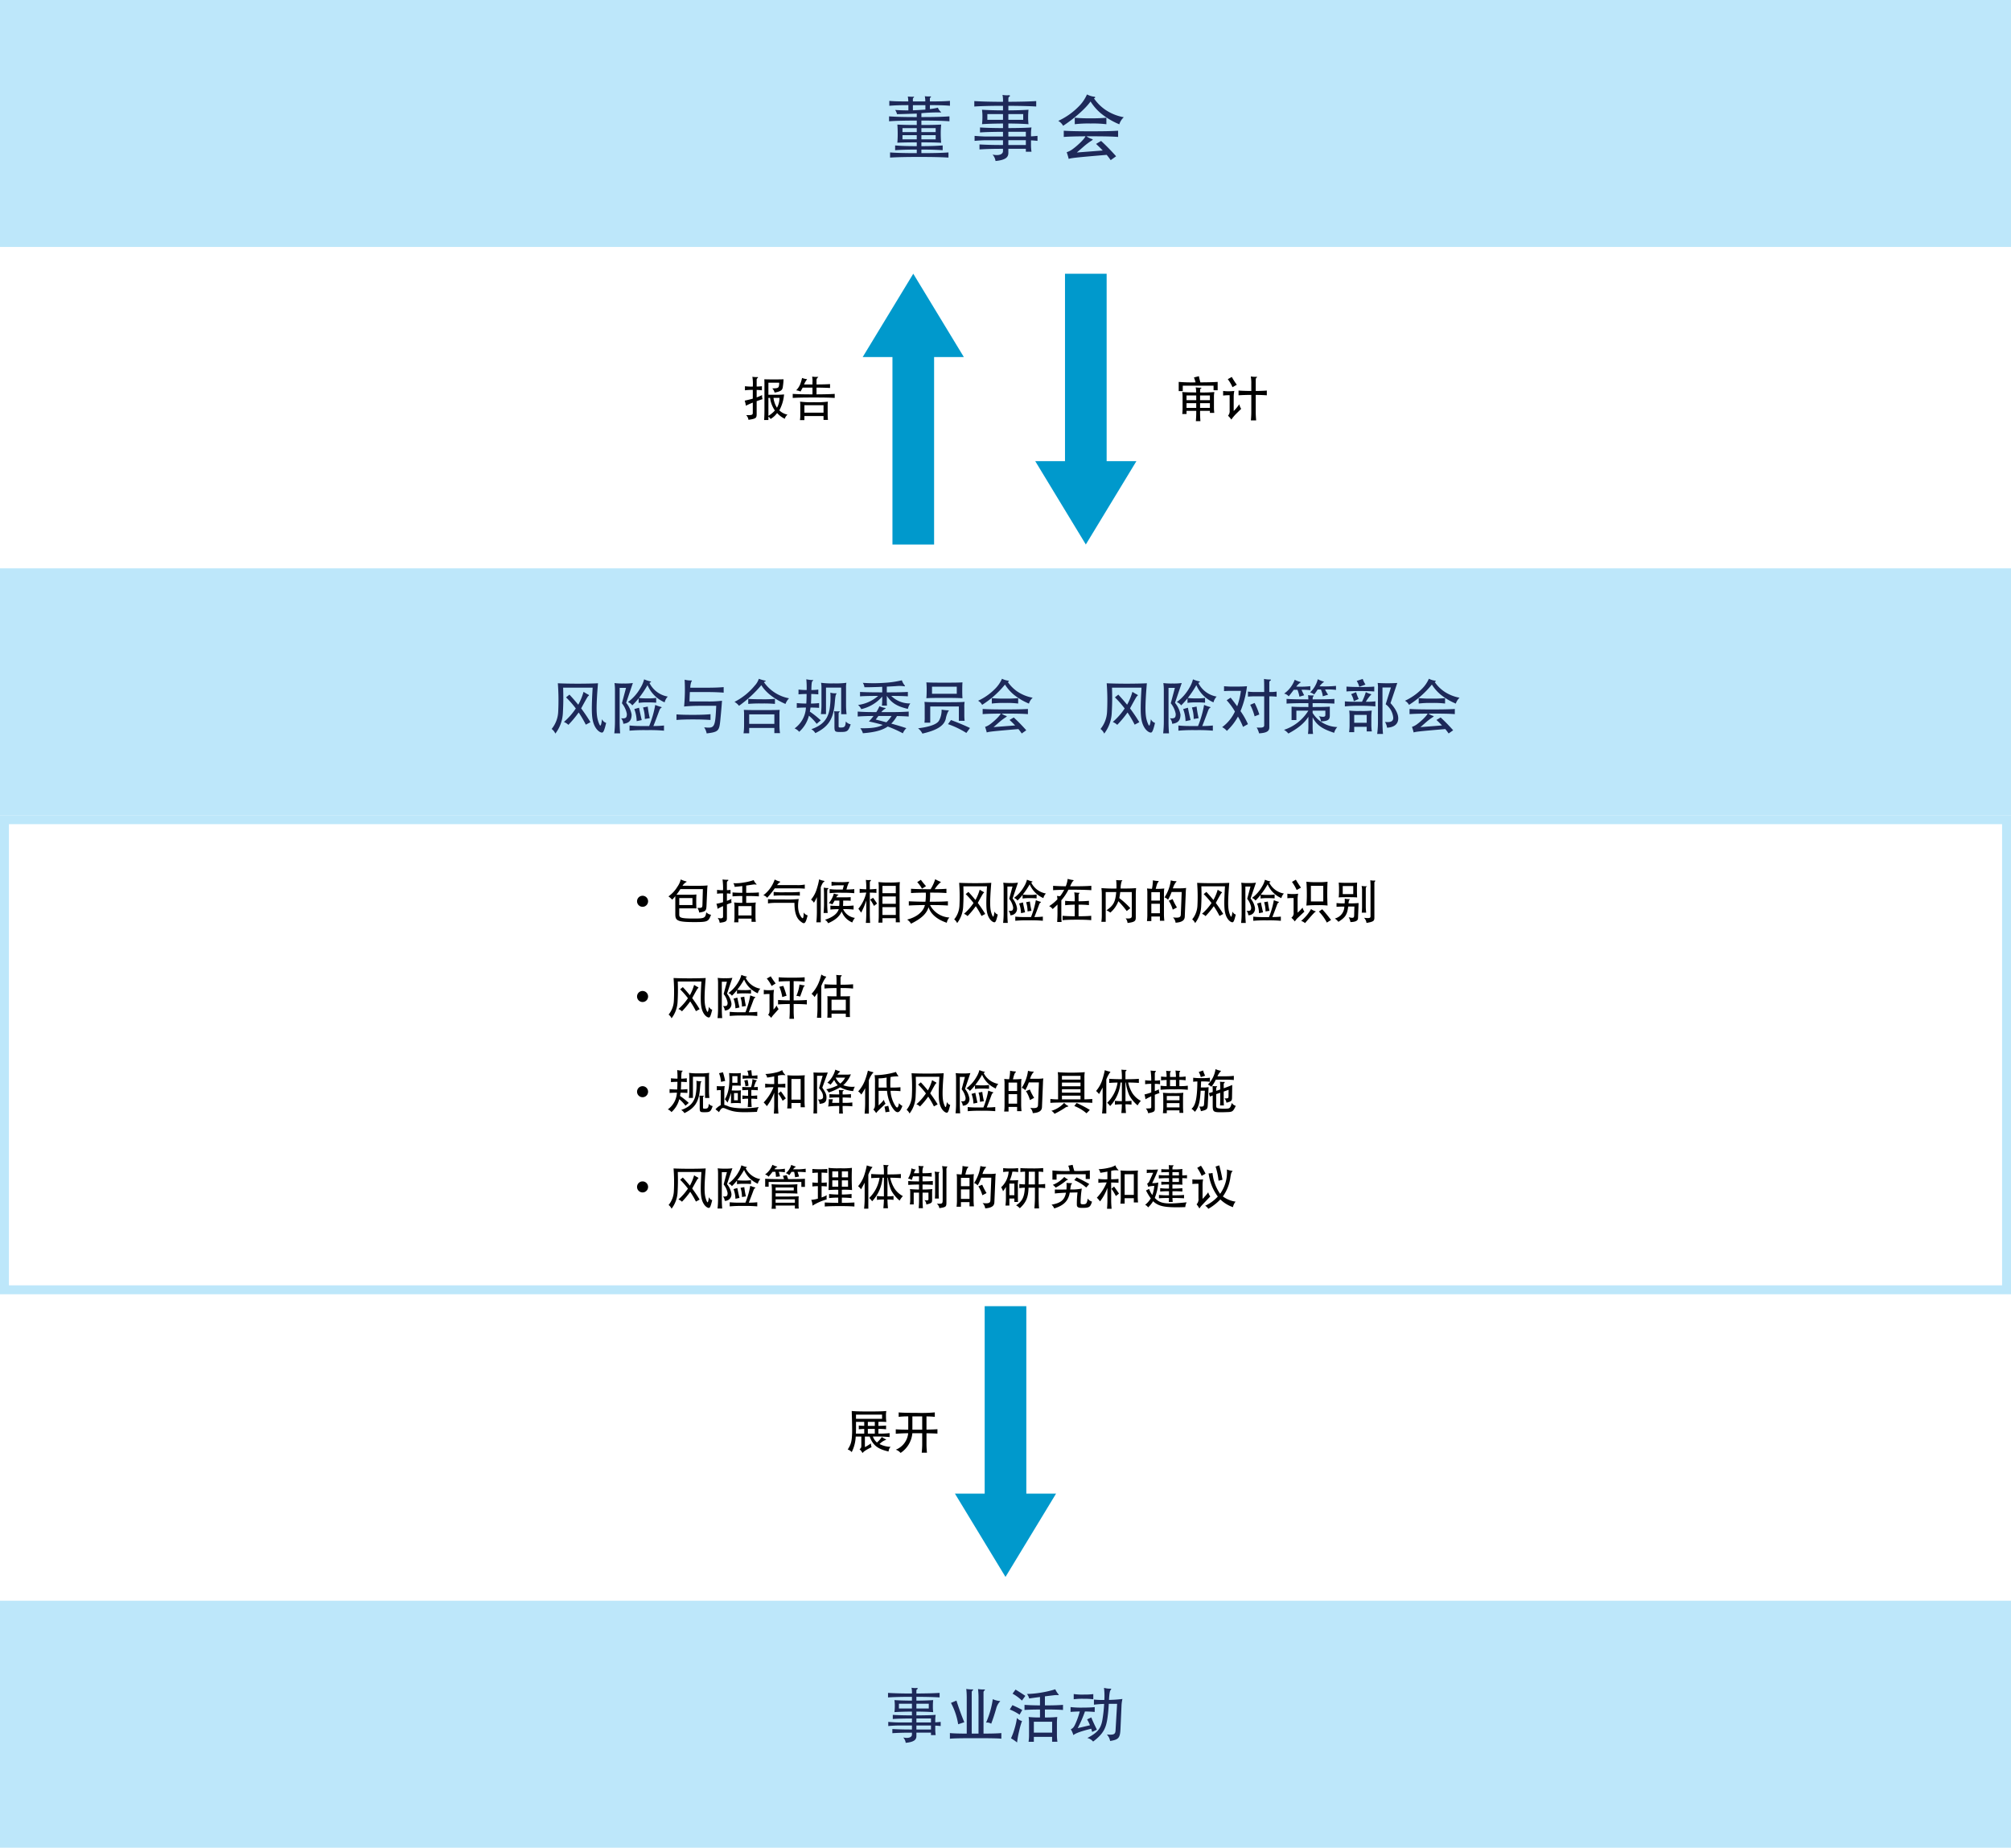 <svg xmlns="http://www.w3.org/2000/svg" width="676" height="621"><path data-name="長方形 24251" fill="#bde7fa" d="M0 0h676v83H0z"/><path data-name="合体 24" d="M289.999 120h10v63h14v-63h10l-17-28Z" fill="#09c"/><path data-name="合体 26" d="M321 502h10v-63h14v63h10l-17 28Z" fill="#09c"/><path data-name="合体 25" d="M382 155h-10V92h-14v63h-10l17 28Z" fill="#09c"/><path data-name="長方形 24255" fill="#bde7fa" d="M0 191h676v83H0z"/><path data-name="長方形 24258" fill="#bde7fa" d="M0 538h676v83H0z"/><g data-name="長方形 24256" fill="none" stroke="#bde7fa" stroke-width="3"><path d="M0 274h676v161H0z" stroke="none"/><path d="M1.5 275.5h673v158H1.5z"/></g><path data-name="パス 1169004" d="M216 301.064a1.856 1.856 0 1 0 1.856 1.856 1.857 1.857 0 0 0-1.856-1.856Zm12.336.768h4.432v2.352h-4.432Zm1.088-4.132a3.6 3.6 0 0 1 1.2-1.184c.256-.144.24-.224.016-.288a8.76 8.76 0 0 1-1.808-.652 7 7 0 0 1-1.12 2.448 10.724 10.724 0 0 1-3.012 3.248 8.791 8.791 0 0 1 1.264 1.1c.32-.32.672-.72 1.04-1.168v5.876c0 2.192.288 2.832 6.3 2.832 4.624 0 4.832-.128 5.712-2.464a2.786 2.786 0 0 1-1.6-.832c-.288 1.952-.608 2.1-4.16 2.1-4.7 0-4.928-.336-4.928-1.424V305.3h4.208c1.088 0 1.28.016 1.568.032-.032-.464-.064-1.44-.064-2.352s.032-1.888.064-2.352a16.568 16.568 0 0 1-1.888.1h-4.84a19.894 19.894 0 0 0 1.328-1.9h7.568l-.144 5.2c-.032 1.04-.144 1.184-1.712 1.12a3.406 3.406 0 0 1 .624 1.568c2.08-.352 2.368-.544 2.448-2.224l.224-5.2a13.741 13.741 0 0 1 .144-1.7 26.886 26.886 0 0 1-2.7.112Zm23.2 9.984h-4.416v-3.148h4.416Zm-3.104-9.884v2.272c-1.424-.016-2.384-.048-3.28-.128v1.328c.88-.08 1.856-.112 3.28-.128v2.3a24.717 24.717 0 0 1-2.752-.128 6.682 6.682 0 0 1 .132 1.412v3.488a10.3 10.3 0 0 1-.128 1.776h1.44v-1.248h4.416v1.088h1.44a13.235 13.235 0 0 1-.112-1.776v-3.328a7.784 7.784 0 0 1 .112-1.408 30.09 30.09 0 0 1-3.232.128v-2.3c1.952 0 3.136.032 4.256.128v-1.332c-1.1.1-2.3.128-4.256.128v-2.432c.7-.1 1.408-.208 2.048-.3a3.52 3.52 0 0 1 1.216-.04c.256.048.32-.032.016-.336a3.333 3.333 0 0 1-.756-1.164 18.069 18.069 0 0 1-3.3.8 14.922 14.922 0 0 1-3.552.24 2.433 2.433 0 0 1 .432 1.232 47.91 47.91 0 0 0 2.58-.272Zm-6.464 5.424a21.944 21.944 0 0 1-2.24.544 6.08 6.08 0 0 1 .384 1.7 16.638 16.638 0 0 1 1.856-.928v3.536c0 .544-.544.736-1.808.416a3.393 3.393 0 0 1 .672 1.648c2.1-.256 2.432-.5 2.432-1.568v-4.596a29.995 29.995 0 0 1 1.584-.576 2.305 2.305 0 0 1-.036-1.28c-.56.272-1.04.464-1.552.656v-2.496a11.393 11.393 0 0 1 1.216.1v-1.3a8.329 8.329 0 0 1-1.216.1v-2.516a.68.68 0 0 1 .288-.576c.336-.272.32-.416-.24-.4a7.555 7.555 0 0 1-1.516-.112 23.723 23.723 0 0 1 .176 3.616 13.323 13.323 0 0 1-2.016-.112v1.3a13.323 13.323 0 0 1 2.016-.112Zm28.432 4.432a2.251 2.251 0 0 1-1.328-.976c-.016 2.24-.3 2.352-1.024 1.232-.848-1.328-1.088-3.28-.64-5.76a37.241 37.241 0 0 1-4.736.16c-3.568 0-4.768-.032-5.6-.1v1.428a14.919 14.919 0 0 1 2.528-.192h6.368c0 3.184.64 5.088 1.968 6.16 1.376 1.136 1.712 1.04 2.464-1.952Zm-2.624-6.624v-1.264a45.9 45.9 0 0 1-4.752.112 26.761 26.761 0 0 1-4.048-.112v1.28a37.113 37.113 0 0 1 3.856-.08c3.408 0 4.336 0 4.944.064Zm-8.432-2.448h7.344a23.422 23.422 0 0 1 2.752.1V297.3a12.088 12.088 0 0 1-2.784.176h-6.528a3.3 3.3 0 0 1 .944-.944c.176-.112.176-.224-.032-.256a6.351 6.351 0 0 1-1.712-.684 11.075 11.075 0 0 1-3.824 5.308 2.266 2.266 0 0 1 1.28.848 29.675 29.675 0 0 0 2.56-3.164Zm17.856.208c.3-.192.272-.32-.112-.32a5.7 5.7 0 0 1-1.28-.16c.048.384.1 1.36.1 2.48v3.108c0 .736-.064 2.16-.144 2.944h1.376c-.1-.9-.16-2.208-.16-2.944V300c-.004-.776.06-1.1.22-1.208Zm4.992.176h-1.248a23.528 23.528 0 0 1-3.152-.144v1.376a31.249 31.249 0 0 1 4.288-.144 38.788 38.788 0 0 1 4 .144v-1.376c-.416.064-1.616.128-2.624.144l.208-.816a10.852 10.852 0 0 1 .736-1.808 19.049 19.049 0 0 1-2.976.144 20.323 20.323 0 0 1-2.992-.128v1.34a16.673 16.673 0 0 1 2.544-.144h1.6Zm.1 5.52a15.474 15.474 0 0 0 .048-1.808c1.488 0 1.968.016 2.528.064v-1.216c-.624.048-1.152.064-3.072.064H281.1c.224-.432.368-.592.576-.688.24-.112.208-.24-.016-.256a6.122 6.122 0 0 1-1.36-.336 8.71 8.71 0 0 1-1.7 3.248 3.571 3.571 0 0 1 1.184.4 10 10 0 0 0 .768-1.28h1.6a16.331 16.331 0 0 1-.052 1.808c-1.568-.016-2.16-.048-2.96-.112v1.324c.768-.08 1.36-.112 2.8-.144-.448 1.52-1.968 2.72-4.624 3.584a2.518 2.518 0 0 1 1.052 1.16c2.528-1.1 3.92-2.416 4.56-3.968a6.338 6.338 0 0 0 3.572 3.708 4.936 4.936 0 0 1 .88-1.536 5.15 5.15 0 0 1-3.968-2.944 27.755 27.755 0 0 1 3.52.144v-1.36a28.194 28.194 0 0 1-3.556.144Zm-8.784-2.96v5.024c0 1.152-.08 2.528-.176 3.44h1.48v-11.808c.448-1.12.72-1.568.992-1.744.352-.224.32-.352-.016-.416a5.973 5.973 0 0 1-1.52-.48 22.472 22.472 0 0 1-.768 3.12 10.187 10.187 0 0 1-1.968 3.712 2.8 2.8 0 0 1 .976 1.04 13.178 13.178 0 0 0 .996-1.888Zm20.224 2.16c-.42-.688-.852-1.28-1.32-1.936l-.992.592a17.448 17.448 0 0 1 1.28 2.128Zm-3.62-3.696v.016a13.283 13.283 0 0 1-2.656 5.424 14.009 14.009 0 0 1 .928 1.312 23.893 23.893 0 0 0 1.728-4.112v4.416c0 .88-.032 1.968-.144 3.136h1.444a46.542 46.542 0 0 1-.112-3.136v-7.04c.848 0 1.76.048 2.224.1v-1.364c-.464.064-1.392.128-2.224.16v-2.272a.517.517 0 0 1 .176-.464c.336-.272.256-.448-.1-.4a4.688 4.688 0 0 1-1.408-.048 18.711 18.711 0 0 1 .144 2.7v.464c-.832-.016-1.76-.08-2.224-.144v1.36a34.89 34.89 0 0 1 2.224-.108Zm9.92 8.608v1.392h1.38a31 31 0 0 1-.1-2.544v-9.264a12.645 12.645 0 0 1 .1-1.728 27.426 27.426 0 0 1-3.6.16 29.585 29.585 0 0 1-3.616-.16 12.063 12.063 0 0 1 .112 1.728v9.376a24.819 24.819 0 0 1-.116 2.54h1.36v-1.5Zm0-3.712v2.624h-4.48v-2.624Zm-4.48-4.688v-2.448h4.48v2.448Zm4.48 1.088v2.48h-4.48v-2.48Zm10.16-3.456a25.631 25.631 0 0 1-1.728-2.132l-1.232.784a9.931 9.931 0 0 1 1.6 2.208Zm.864 7.056c.752 2.544 3.216 4.288 6.128 5.248a3.187 3.187 0 0 1 .88-1.76 7.792 7.792 0 0 1-6.512-4.192c3.168 0 4.192.048 6 .16v-1.424c-1.824.112-2.864.144-6.112.144a18.166 18.166 0 0 0 .128-3.056c2.944 0 3.856.032 5.488.144v-1.44c-1.3.1-2.144.128-3.936.144a10.1 10.1 0 0 1 1.76-2.128c.4-.256.368-.336.08-.4a14.3 14.3 0 0 1-1.68-.828 13.992 13.992 0 0 1-1.552 3.36c-3.28 0-4.8-.048-6.576-.144v1.44c1.424-.1 2.64-.128 4.976-.144a18.809 18.809 0 0 1-.128 3.056 128.52 128.52 0 0 1-5.588-.148v1.424c1.648-.1 3.04-.144 5.408-.16-.544 2.384-2.992 4.144-5.968 4.88a4.423 4.423 0 0 1 1.3 1.392c3.552-1.776 5.216-3.356 5.904-5.568Zm23.264 2.48a1.743 1.743 0 0 1-1.1-1.008c-.288 2.064-.448 2.08-.848 1.088-.64-1.616-.752-3.168-.448-8.08.064-.928.144-1.9.208-2.656-1.024.064-3.152.112-5.456.112-2.176 0-4.3-.048-5.344-.112a60.214 60.214 0 0 1 .1 7.664 7.869 7.869 0 0 1-1.768 4.624 3.162 3.162 0 0 1 .992 1.248 9.913 9.913 0 0 0 2.032-5.632c.128-2.432.144-4.032.064-6.72h7.936c-.336 5.6-.272 7.616.1 9.072.528 2.112 1.792 3.008 2.4 3.008.332 0 .588-.32 1.132-2.608Zm-6.72-3.9c1.664-3.072 1.824-3.28 1.952-3.328.192-.064.176-.256 0-.352a13.6 13.6 0 0 1-1.312-.768 16.181 16.181 0 0 1-1.428 3.468 50.779 50.779 0 0 0-2.368-2.72l-.912.736a26.4 26.4 0 0 1 2.628 2.996 18.15 18.15 0 0 1-3.2 3.632 3.663 3.663 0 0 1 1.2.768 28.71 28.71 0 0 0 2.768-3.328 29.08 29.08 0 0 1 1.92 3.28l1.248-.672c-.64-1.092-1.664-2.596-2.496-3.716Zm15.888 3.152a70.856 70.856 0 0 1-.72-3.328l-1.28.368a9.515 9.515 0 0 1 .64 3.248Zm2.16-.512a27.371 27.371 0 0 1-.544-3.12l-1.264.24a9.551 9.551 0 0 1 .48 3.088Zm-4.544-9.456a14.908 14.908 0 0 1-2.464.128 17.148 17.148 0 0 1-2.48-.112 11.525 11.525 0 0 1 .128 1.68v8.624a29.019 29.019 0 0 1-.176 3.216h1.568a37.356 37.356 0 0 1-.128-3.216v-9.012h1.712l-1.1 4.128a6.47 6.47 0 0 1 1.328 2.88c0 1.04-.288 1.264-1.568 1.168a2.329 2.329 0 0 1 .608 1.472 2.164 2.164 0 0 0 2.24-2.48 6.8 6.8 0 0 0-1.472-3.152Zm4.384 11.568H344.3a29.624 29.624 0 0 1-3.008-.144v1.392a44.246 44.246 0 0 1 4.672-.144 42.554 42.554 0 0 1 4.592.144v-1.396a26.263 26.263 0 0 1-2.848.144 152.849 152.849 0 0 0 1.536-4.032c.176-.48.3-.7.48-.8.256-.144.272-.256.048-.3a10.959 10.959 0 0 1-1.568-.544 27.951 27.951 0 0 1-1.628 5.676Zm-.448-10.992a8.776 8.776 0 0 0 4.608 4.624 3.273 3.273 0 0 1 .848-1.552 6.8 6.8 0 0 1-4.928-3.664.807.807 0 0 1 .272-.16c.224-.1.192-.224-.048-.272a8.454 8.454 0 0 1-1.664-.544 7.956 7.956 0 0 1-.944 2.24 12.063 12.063 0 0 1-3.424 3.888 2.263 2.263 0 0 1 1.184.88 18.038 18.038 0 0 0 1.712-1.9v1.224a14.3 14.3 0 0 1 2.3-.128 22.364 22.364 0 0 1 2.416.08v-1.3a13.414 13.414 0 0 1-2.416.128 15.5 15.5 0 0 1-2.224-.112 26.885 26.885 0 0 0 2.308-3.436Zm16.432 5.7v-2.056a.8.8 0 0 1 .208-.56c.224-.16.192-.256-.064-.256a8.041 8.041 0 0 1-1.584-.16 18.533 18.533 0 0 1 .144 3.024 31.566 31.566 0 0 1-3.216-.16v1.488c.832-.1 1.792-.16 3.216-.192v3.9c-1.776-.016-2.992-.064-4.064-.16v1.472c1.184-.112 2.608-.16 4.8-.16 2.208 0 3.616.048 4.816.16V307.8c-1.088.1-2.368.144-4.256.16v-3.9a32 32 0 0 1 3.488.144v-1.444c-.88.096-1.92.14-3.488.16Zm-4.832-3.872a12.589 12.589 0 0 1-1.36 2.128 4.394 4.394 0 0 1-1.068-.084 6.071 6.071 0 0 1 .144 1.168 15.149 15.149 0 0 1-2.768 2.288 3.212 3.212 0 0 1 1.184.976c.56-.5 1.1-1.008 1.616-1.52v3.04c0 .72-.032 1.408-.1 2.832h1.472a58.568 58.568 0 0 1-.08-2.832v-4.468a17.241 17.241 0 0 0 2.384-3.552c3.152-.016 5.872.032 7.7.16v-1.472c-1.728.128-4.128.176-7.136.16.672-1.392.8-1.584.912-1.664.4-.288.32-.416-.016-.448a10.206 10.206 0 0 1-1.712-.384 9.561 9.561 0 0 1-.64 2.5c-1.76-.032-3.088-.08-4.256-.16v1.468c1.036-.08 2.22-.112 3.724-.144Zm18.528 2.8c.1-.512.224-1.312.32-2.032h3.872v8.048c0 .64-.352.96-2.064.784a2.719 2.719 0 0 1 .64 1.552c2.48-.3 2.768-.672 2.768-1.872v-7.48a22.984 22.984 0 0 1 .112-2.368c-1.232.128-2.7.144-5.216.144a8.2 8.2 0 0 1 .368-2.464c.3-.224.272-.336-.08-.32a11.252 11.252 0 0 1-1.776-.064 21.448 21.448 0 0 1 .1 2.848 47.37 47.37 0 0 1-5.056-.144 18.384 18.384 0 0 1 .128 2.368v6.608a16.447 16.447 0 0 1-.144 2.368h1.456v-10.016h3.536c-.3 3.456-.944 4.464-3.264 6.144a5.439 5.439 0 0 1 1.28.768 9.291 9.291 0 0 0 2.7-3.84 30.263 30.263 0 0 1 2.816 3.312l1.216-.96a26.989 26.989 0 0 0-3.712-3.392Zm19.376 3.136a18.812 18.812 0 0 1-1.456-2.816l-1.3.56a10.9 10.9 0 0 1 1.344 2.992Zm-1.376-6.416a6.4 6.4 0 0 1 .992-2.016c.32-.24.288-.416-.016-.4a5.257 5.257 0 0 1-1.664-.28 13.46 13.46 0 0 1-2.112 5.728 2.877 2.877 0 0 1 1.184.8 15.69 15.69 0 0 0 1.2-2.608h3.392l-.3 7.552c-.032.928-.48 1.232-2.64.992a2.941 2.941 0 0 1 .88 1.776c2.336-.16 3.04-.912 3.088-2.048l.336-8.048a11.762 11.762 0 0 1 .128-1.584 13.861 13.861 0 0 1-1.808.128Zm-4.352 4.1h-2.88v-2.828h2.88Zm0 4.272h-2.88v-3.196h2.88Zm-2.88 1.088h2.88v1.424h1.488a19.582 19.582 0 0 1-.128-2.336v-7.052a8.659 8.659 0 0 1 .112-1.456 24.308 24.308 0 0 1-2.88.128c.416-1.648.576-2.016.816-2.24.256-.24.224-.384-.032-.4a9.166 9.166 0 0 1-1.728-.24 15.773 15.773 0 0 1-.32 2.864 30.714 30.714 0 0 1-1.664-.112 8.157 8.157 0 0 1 .112 1.456v7.152a17.484 17.484 0 0 1-.128 2.352h1.472Zm28.384-.656a1.743 1.743 0 0 1-1.1-1.008c-.288 2.064-.448 2.08-.848 1.088-.64-1.616-.752-3.168-.448-8.08.064-.928.144-1.9.208-2.656-1.024.064-3.152.112-5.456.112-2.176 0-4.3-.048-5.344-.112a60.214 60.214 0 0 1 .1 7.664 7.869 7.869 0 0 1-1.768 4.612 3.162 3.162 0 0 1 .992 1.248 9.913 9.913 0 0 0 2.032-5.632c.128-2.432.144-4.032.064-6.72h7.936c-.336 5.6-.272 7.616.1 9.072.528 2.112 1.792 3.008 2.4 3.008.332 0 .588-.32 1.132-2.608Zm-6.72-3.9c1.664-3.072 1.824-3.28 1.952-3.328.192-.064.176-.256 0-.352a13.6 13.6 0 0 1-1.312-.768 16.182 16.182 0 0 1-1.428 3.456 50.779 50.779 0 0 0-2.368-2.72l-.912.736a26.4 26.4 0 0 1 2.628 2.996 18.15 18.15 0 0 1-3.2 3.632 3.663 3.663 0 0 1 1.2.768 28.71 28.71 0 0 0 2.768-3.328 29.081 29.081 0 0 1 1.92 3.28l1.248-.672c-.64-1.092-1.664-2.596-2.496-3.716Zm15.888 3.152a70.856 70.856 0 0 1-.72-3.328l-1.28.368a9.515 9.515 0 0 1 .64 3.248Zm2.16-.512a27.371 27.371 0 0 1-.544-3.12l-1.264.24a9.551 9.551 0 0 1 .48 3.088Zm-4.544-9.456a14.908 14.908 0 0 1-2.464.128 17.148 17.148 0 0 1-2.48-.112 11.525 11.525 0 0 1 .128 1.68v8.624a29.019 29.019 0 0 1-.176 3.216h1.568a37.356 37.356 0 0 1-.128-3.216v-9.024h1.712l-1.1 4.128a6.47 6.47 0 0 1 1.328 2.88c0 1.04-.288 1.264-1.568 1.168a2.329 2.329 0 0 1 .608 1.472 2.164 2.164 0 0 0 2.24-2.48 6.8 6.8 0 0 0-1.472-3.152Zm4.384 11.568H424.3a29.624 29.624 0 0 1-3.008-.144v1.392a44.246 44.246 0 0 1 4.672-.144 42.554 42.554 0 0 1 4.592.144v-1.408a26.263 26.263 0 0 1-2.848.144 152.849 152.849 0 0 0 1.536-4.032c.176-.48.3-.7.48-.8.256-.144.272-.256.048-.3a10.959 10.959 0 0 1-1.568-.544 27.951 27.951 0 0 1-1.628 5.676Zm-.448-10.992a8.776 8.776 0 0 0 4.608 4.624 3.273 3.273 0 0 1 .848-1.552 6.8 6.8 0 0 1-4.928-3.664.807.807 0 0 1 .272-.16c.224-.1.192-.224-.048-.272a8.454 8.454 0 0 1-1.664-.544 7.956 7.956 0 0 1-.944 2.24 12.063 12.063 0 0 1-3.424 3.888 2.263 2.263 0 0 1 1.184.88 18.038 18.038 0 0 0 1.712-1.9v1.212a14.3 14.3 0 0 1 2.3-.128 22.364 22.364 0 0 1 2.416.08v-1.3a13.414 13.414 0 0 1-2.416.128 15.5 15.5 0 0 1-2.224-.112 26.885 26.885 0 0 0 2.308-3.436Zm11.2 1.088a35.686 35.686 0 0 1-1.728-2.672l-1.3.752a15.515 15.515 0 0 1 1.584 2.72Zm1.152 8.064a3.885 3.885 0 0 1-.624-1.344 14.872 14.872 0 0 1-1.664 1.7v-4.276a9.317 9.317 0 0 1 .192-2.112 9.585 9.585 0 0 1-1.84.128 10.874 10.874 0 0 1-1.792-.128v1.54a16.842 16.842 0 0 1 2.1-.08v4.816a1.888 1.888 0 0 1-.752 1.808 8.854 8.854 0 0 1 1.168 1.248 6.258 6.258 0 0 1 .992-1.216Zm8.96 2.8c-.928-1.2-2-2.544-2.992-3.6l-1.1.784a15.446 15.446 0 0 1 2.672 3.7Zm-5.34-2.672c.224-.08.256-.208-.016-.288a3.421 3.421 0 0 1-1.36-.72 14.012 14.012 0 0 1-3.344 4 3.961 3.961 0 0 1 1.312.736c2.796-3.264 3.276-3.68 3.408-3.728Zm4.16-2.176a67.094 67.094 0 0 1-.1-3.92c0-1.408.032-3.136.1-4.08a20.607 20.607 0 0 1-3.3.16 29.414 29.414 0 0 1-3.824-.16c.112 1.12.16 2.736.16 4.176a37.457 37.457 0 0 1-.16 3.84c.976-.08 2.032-.144 3.824-.144a27.14 27.14 0 0 1 3.296.128Zm-1.44-1.376h-4.16v-5.232h4.16Zm10.08-2.468h-3.54v-2.7h3.54Zm1.3 1.12c-.032-.64-.064-1.552-.064-2.48s.016-1.872.064-2.5c-.816.064-1.472.08-3.056.08s-2.32-.016-3.136-.08a22.531 22.531 0 0 1 .1 2.5 22.393 22.393 0 0 1-.1 2.48c.816-.064 1.552-.08 3.136-.08s2.232.02 3.048.084Zm-4.3 3.072a4.17 4.17 0 0 1-3.2 4.016 5.229 5.229 0 0 1 1.2 1.12c2.3-1.456 2.976-2.4 3.3-5.136h2.08l-.08 2.976c-.016.816-.256.992-1.84.608a4.635 4.635 0 0 1 .592 1.632c2.016-.048 2.512-.608 2.544-1.28l.192-5.12a31.44 31.44 0 0 1-3.392.112c.08-.816.16-1.024.336-1.2.128-.128.144-.24-.08-.224a6.039 6.039 0 0 1-1.52-.144 8.658 8.658 0 0 1-.032 1.572 20.375 20.375 0 0 1-2.72-.112v1.264c.56-.032 1.088-.064 2.608-.076Zm10.276-8.412c.208-.176.176-.352-.144-.336a4.917 4.917 0 0 1-1.408-.1 25.218 25.218 0 0 1 .08 2.64v9.476c0 .592-.336.72-2.192.512a2.786 2.786 0 0 1 .832 1.728c2.384-.416 2.656-.672 2.656-1.824V296.76c0-.272.032-.352.176-.48Zm-2.876 1.82c.32-.16.24-.224-.1-.224a9.955 9.955 0 0 1-1.5-.112 6.036 6.036 0 0 1 .16 1.632v5.428c0 .48-.048 1.408-.112 1.92h1.5a17.284 17.284 0 0 1-.144-1.92v-5.936c-.004-.528.048-.736.196-.788ZM216 333.064a1.856 1.856 0 1 0 1.856 1.856 1.857 1.857 0 0 0-1.856-1.856Zm23.408 6.3a1.743 1.743 0 0 1-1.1-1.008c-.288 2.064-.448 2.08-.848 1.088-.64-1.616-.752-3.168-.448-8.08.064-.928.144-1.9.208-2.656-1.024.064-3.152.112-5.456.112-2.176 0-4.3-.048-5.344-.112a60.214 60.214 0 0 1 .1 7.664 7.869 7.869 0 0 1-1.768 4.628 3.162 3.162 0 0 1 .992 1.248 9.913 9.913 0 0 0 2.032-5.632c.128-2.432.144-4.032.064-6.72h7.936c-.336 5.6-.272 7.616.1 9.072.528 2.112 1.792 3.008 2.4 3.008.332 0 .588-.32 1.132-2.608Zm-6.72-3.9c1.664-3.072 1.824-3.28 1.952-3.328.192-.064.176-.256 0-.352a13.6 13.6 0 0 1-1.312-.768 16.181 16.181 0 0 1-1.428 3.472 50.779 50.779 0 0 0-2.368-2.72l-.912.736a26.4 26.4 0 0 1 2.628 2.996 18.15 18.15 0 0 1-3.2 3.632 3.663 3.663 0 0 1 1.2.768 28.71 28.71 0 0 0 2.768-3.328 29.079 29.079 0 0 1 1.92 3.28l1.248-.672c-.64-1.092-1.664-2.596-2.496-3.716Zm15.888 3.152a70.856 70.856 0 0 1-.72-3.328l-1.28.368a9.515 9.515 0 0 1 .64 3.248Zm2.16-.512a27.369 27.369 0 0 1-.544-3.12l-1.264.24a9.551 9.551 0 0 1 .48 3.088Zm-4.544-9.456a14.907 14.907 0 0 1-2.464.128 17.148 17.148 0 0 1-2.48-.112 11.526 11.526 0 0 1 .128 1.68v8.624a29.021 29.021 0 0 1-.176 3.216h1.568a37.356 37.356 0 0 1-.128-3.216v-9.008h1.712l-1.1 4.128a6.47 6.47 0 0 1 1.328 2.88c0 1.04-.288 1.264-1.568 1.168a2.329 2.329 0 0 1 .608 1.472 2.164 2.164 0 0 0 2.24-2.48 6.8 6.8 0 0 0-1.472-3.152Zm4.384 11.568H248.3a29.624 29.624 0 0 1-3.008-.144v1.392a44.246 44.246 0 0 1 4.672-.144 42.554 42.554 0 0 1 4.592.144v-1.392a26.263 26.263 0 0 1-2.848.144 152.849 152.849 0 0 0 1.536-4.032c.176-.48.3-.7.48-.8.256-.144.272-.256.048-.3a10.959 10.959 0 0 1-1.568-.544 27.95 27.95 0 0 1-1.628 5.676Zm-.448-10.992a8.776 8.776 0 0 0 4.608 4.624 3.273 3.273 0 0 1 .848-1.552 6.8 6.8 0 0 1-4.928-3.664.807.807 0 0 1 .272-.16c.224-.1.192-.224-.048-.272a8.455 8.455 0 0 1-1.664-.544 7.956 7.956 0 0 1-.944 2.24 12.063 12.063 0 0 1-3.424 3.888 2.263 2.263 0 0 1 1.184.88 18.037 18.037 0 0 0 1.712-1.9v1.232a14.3 14.3 0 0 1 2.3-.128 22.364 22.364 0 0 1 2.416.08v-1.3a13.414 13.414 0 0 1-2.416.128 15.5 15.5 0 0 1-2.224-.112 26.884 26.884 0 0 0 2.308-3.44Zm11.6 9.92a4.155 4.155 0 0 1-.656-1.184 7.581 7.581 0 0 1-1.056 1.34v-4.54a12.794 12.794 0 0 1 .16-2.08 8.378 8.378 0 0 1-1.712.128 8.478 8.478 0 0 1-1.712-.128v1.5a13.145 13.145 0 0 1 1.92-.112v5.572c0 .768-.16 1.168-.512 1.392a6.884 6.884 0 0 1 1.088 1.068 7.6 7.6 0 0 1 .9-1.168Zm2.672-4.48a33.059 33.059 0 0 0-1.088-3.3l-1.344.288a14.379 14.379 0 0 1 .992 3.456Zm5.936-3.2c.24-.1.208-.256 0-.272a13.832 13.832 0 0 1-1.584-.3 13.592 13.592 0 0 1-1.052 3.82 3.623 3.623 0 0 1 1.248.256 88.53 88.53 0 0 0 1.008-2.8 1.8 1.8 0 0 1 .38-.704Zm-9.6-.928a28.277 28.277 0 0 1-1.648-2.4l-1.328.752a11.577 11.577 0 0 1 1.616 2.5Zm6.048 5.7v-6.468c1.6.016 2.784.064 3.7.144v-1.456c-1.04.1-2.4.144-4.352.144-1.936 0-3.312-.048-4.368-.144v1.456c.912-.08 2.112-.128 3.712-.144v6.464c-1.664-.016-2.928-.064-3.936-.144v1.5c.976-.08 2.256-.128 3.936-.144v2.416c0 .72-.048 1.792-.112 2.56h1.552c-.08-.88-.128-1.84-.128-2.56v-2.412c1.968 0 3.36.048 4.432.144v-1.5c-1.076.092-2.468.14-4.436.14Zm8.016-2.516v5.12a32.262 32.262 0 0 1-.176 3.232h1.456V331.4a13.143 13.143 0 0 1 1.472-2.832c.256-.272.224-.336 0-.368a3.55 3.55 0 0 1-1.456-.672 17.8 17.8 0 0 1-.928 2.848 12.858 12.858 0 0 1-2.368 3.664 2.971 2.971 0 0 1 .992 1.072c.32-.412.672-.912 1.008-1.392Zm9.52 6.96v1.136h1.408a13.491 13.491 0 0 1-.048-1.408v-4.688a3.567 3.567 0 0 1 .08-.9c-.48.032-1.232.048-3.216.048v-2.78a36.555 36.555 0 0 1 4.224.16v-1.44a41.584 41.584 0 0 1-4.224.144v-2.016a1.111 1.111 0 0 1 .288-.9c.192-.16.144-.288-.1-.272a10.363 10.363 0 0 1-1.632-.1 14.265 14.265 0 0 1 .1 1.856v1.424c-2.192-.016-3.008-.064-4.048-.144v1.44c.976-.08 1.856-.144 4.048-.16v2.784c-1.76 0-2.576-.016-3.1-.048a4.472 4.472 0 0 1 .064.9v4.656c0 .592-.016 1.1-.064 1.664h1.42v-1.356Zm-4.8-1.136v-3.536h4.8v3.536ZM216 365.064a1.856 1.856 0 1 0 1.856 1.856 1.857 1.857 0 0 0-1.856-1.856Zm23.568 6.688a2.221 2.221 0 0 1-1.312-.768c-.112 1.328-.256 1.632-1.344 1.632-.544 0-.592-.048-.592-.432V368.9a.455.455 0 0 1 .176-.4c.24-.176.16-.256-.144-.24a8.474 8.474 0 0 1-1.248-.032 7.015 7.015 0 0 1 .1 1.2v2.772c0 1.536.1 1.616 1.584 1.616 1.82 0 2.124-.128 2.78-2.064Zm-3.9-8.08c.128-.144.1-.288-.048-.272a3.827 3.827 0 0 1-1.52-.176 19.585 19.585 0 0 1-.112 3.84c-.352 2.96-1.648 4.848-5.008 6a2.87 2.87 0 0 1 1.088 1.056c3.408-1.664 4.88-3.664 5.232-8.192.124-1.616.22-2.096.364-2.256Zm2.8 5.36a19.707 19.707 0 0 1-.144-2.544v-4.528a5.887 5.887 0 0 1 .1-1.376 20.1 20.1 0 0 1-3.408.16 21.121 21.121 0 0 1-3.408-.16 7.146 7.146 0 0 1 .112 1.376v4.5a18.72 18.72 0 0 1-.168 2.54h1.376v-7.12h4.08v7.152Zm-9.5-5.44c.9.032 1.568.08 1.9.112v-1.3a13.391 13.391 0 0 1-1.872.128c.016-.832.032-1.28.08-1.728.048-.4.128-.656.272-.736.24-.128.208-.224-.048-.224a7.948 7.948 0 0 1-1.664-.208 24.185 24.185 0 0 1 .1 2.9 18.474 18.474 0 0 1-2.192-.128v1.3c.4-.048 1.072-.1 2.176-.112 0 .832-.032 1.792-.08 2.576a25.56 25.56 0 0 1-2.56-.128v1.3c.48-.048 1.216-.08 2.464-.1a7.354 7.354 0 0 1-3.056 5.616 3.109 3.109 0 0 1 1.232.912 8.623 8.623 0 0 0 2.624-4.336 12.907 12.907 0 0 1 2.08 2.192l1.1-.944a25.671 25.671 0 0 0-2.928-2.336c.064-.352.128-.72.176-1.1 1.088.016 1.92.048 2.3.1v-1.3a18.228 18.228 0 0 1-2.192.128c.064-.808.08-1.784.08-2.584Zm17.776 3.792h1.28v2.416h-1.28Zm-.576-5.7h1.728v2.24h-1.736Zm-.448 5.648c.016.528.032 1.136.032 1.472 0 .656-.032 1.568-.064 2a16.615 16.615 0 0 1 1.888-.08 9.9 9.9 0 0 1 1.488.08 16.034 16.034 0 0 1-.064-2.016c0-.928.016-1.936.064-2.336a9.518 9.518 0 0 1-1.488.08c-.816 0-1.248-.016-1.632-.048a8.3 8.3 0 0 0 .224-1.616h1.808a7.438 7.438 0 0 1 1.056.064c-.048-.48-.064-1.344-.064-2.16 0-.736.032-1.632.064-2.128a11.446 11.446 0 0 1-1.936.08 16.3 16.3 0 0 1-2.016-.08c.32 3.616-.064 6.512-1.408 8.816a8.2 8.2 0 0 1 .88 1.136 24 24 0 0 0 1.16-3.26Zm5.88-2.412a10.621 10.621 0 0 0-.3-1.968l-1.12.208a7.119 7.119 0 0 1 .384 1.952Zm-7.84-1.62a25.852 25.852 0 0 0-.736-2.912l-1.312.32a10.231 10.231 0 0 1 .656 2.9Zm-.288 8.048v-4.46a11.067 11.067 0 0 1 .144-1.856 14.69 14.69 0 0 1-2.656 0v1.424a7.968 7.968 0 0 1 1.312-.064v5.04a6.057 6.057 0 0 0-1.76 1.408c.336.24.832.656 1.168.96.944-1.664 1.248-1.6 2.432-1.1 2.608 1.088 4.016 1.264 10.352.992a4.6 4.6 0 0 1 .576-1.616c-4.784.8-8.832.336-10.128-.208a7.246 7.246 0 0 0-1.44-.516Zm8.992-5.968h-1.536c-.432 0-1.12-.032-1.408-.064v1.12c.5-.048 1.136-.08 1.952-.1v1.964a14.025 14.025 0 0 1-1.9-.128v1.228a11.54 11.54 0 0 1 1.9-.144v.044a25.6 25.6 0 0 1-.128 2.752h1.344a25.8 25.8 0 0 1-.128-2.752v-.048a12.586 12.586 0 0 1 1.968.144v-1.228a15.324 15.324 0 0 1-1.968.128v-1.952a18.284 18.284 0 0 1 2.176.1v-1.124c-.272.032-.88.064-1.312.064.48-1.552.72-2 .864-2.1.176-.112.192-.224-.032-.24a4.391 4.391 0 0 1-1.312-.384 10.608 10.608 0 0 1-.48 2.724Zm-.88-3.84a14.64 14.64 0 0 1-1.952-.144v1.2a16.58 16.58 0 0 1 2.48-.128 16.82 16.82 0 0 1 2.5.128V361.4a13.215 13.215 0 0 1-1.84.144c-.08-.528-.16-1.392-.208-1.856l-1.36.192a4.115 4.115 0 0 1 .38 1.664Zm12.576 7.62a93.6 93.6 0 0 0-1.664-2.368l-.88.752a14.71 14.71 0 0 1 1.472 2.432Zm1.888 1.552h3.088v1.424h1.424a17.7 17.7 0 0 1-.112-2.176v-7.3a5.691 5.691 0 0 1 .1-1.264c-.9.064-2.16.1-2.944.1-1.056 0-1.728-.016-2.96-.1a5.464 5.464 0 0 1 .1 1.264v7.7a16.683 16.683 0 0 1-.128 2.176h1.44Zm3.088-1.12h-3.088v-6.944h3.088Zm-8.88-7.824v2.576a17.551 17.551 0 0 1-3.04-.128v1.328a18.933 18.933 0 0 1 2.8-.128 16.5 16.5 0 0 1-3.312 5.12 7.244 7.244 0 0 1 1.072 1.248 16.425 16.425 0 0 0 2.48-4.544v4.272c0 .784-.048 1.792-.128 2.752h1.536c-.08-.96-.144-1.968-.144-2.752v-6.08c.976.016 1.968.048 2.464.112v-1.328a22.388 22.388 0 0 1-2.464.128v-2.816a5.81 5.81 0 0 1 2.176-.176c.336.064.384-.016.048-.336a3.336 3.336 0 0 1-.8-1.36 6.707 6.707 0 0 1-2.144.816 18.3 18.3 0 0 1-3.52.5 2.246 2.246 0 0 1 .592 1.2c.688-.084 1.312-.196 2.384-.404Zm18-1.3c-.624.032-1.312.048-2.432.048s-1.776-.016-2.384-.064c.032.3.064.928.064 1.6v8.448c0 1.7 0 2.3-.064 3.728h1.216v-12.652h1.872l-1.2 4.144c1.024 1.28 1.344 1.92 1.344 2.96 0 .592-.448.976-1.744.848a2.09 2.09 0 0 1 .56 1.472c1.664-.144 2.336-.576 2.336-2.1 0-1.024-.24-1.6-1.408-3.344Zm3.844 10.196h-2.356a5.346 5.346 0 0 1 .24-1.2h-1.408a9.242 9.242 0 0 1-.192 2.448 26.954 26.954 0 0 1 3.716-.192c0 1.088 0 1.92-.032 2.544h1.28a25.277 25.277 0 0 1-.1-2.544 30.968 30.968 0 0 1 3.264.112v-1.3a22 22 0 0 1-3.264.128v-1.804c1.36.016 2.256.064 2.8.112v-1.232a24.847 24.847 0 0 1-2.8.112v-.736a.462.462 0 0 1 .272-.5c.208-.128.144-.256-.128-.224a7.939 7.939 0 0 1-1.424-.064 8.668 8.668 0 0 1 .128 1.52c-1.648-.016-2.512-.048-3.28-.112v1.232a32.807 32.807 0 0 1 3.28-.112Zm.352-5.216a10.764 10.764 0 0 0 4.348 1.264 4.5 4.5 0 0 1 .56-1.472 8.892 8.892 0 0 1-3.9-.5 9.263 9.263 0 0 0 2.56-3.664 8.876 8.876 0 0 1-1.664.112h-2.88a4.534 4.534 0 0 1 .768-.864c.24-.144.192-.224-.144-.32a7.4 7.4 0 0 1-1.3-.512 9.007 9.007 0 0 1-2.688 4.432 2.724 2.724 0 0 1 1.056.64 13.289 13.289 0 0 0 1.232-1.6 7.287 7.287 0 0 0 1.216 1.792 14.585 14.585 0 0 1-3.872 1.36 3.972 3.972 0 0 1 .816 1.072 20.322 20.322 0 0 0 3.888-1.74Zm.016-1.264a5.789 5.789 0 0 1-1.568-1.984h3.2a6.271 6.271 0 0 1-1.636 1.984Zm16.544 9.44a25.594 25.594 0 0 0-.416-1.968l-1.28.3a12.545 12.545 0 0 1 .336 1.872Zm-8.192-7.888v5.024c0 1.152-.064 2.16-.176 3.52h1.424v-11.232a7.853 7.853 0 0 1 1.264-2.3c.352-.256.336-.368-.032-.448a12.146 12.146 0 0 1-1.552-.464 27.827 27.827 0 0 1-.9 3.024 12.028 12.028 0 0 1-2.368 3.968 3.263 3.263 0 0 1 1.04 1.056 17.3 17.3 0 0 0 1.296-2.148Zm8.48-.208a33.683 33.683 0 0 1 .064-3.552 14.134 14.134 0 0 1 2.352-.224c.3.048.336-.064.192-.224a5.355 5.355 0 0 1-.72-1.248 25.6 25.6 0 0 1-7.188 1.088 14.854 14.854 0 0 1 .128 2.528v7.232c0 .96-.128 1.392-.56 1.76a6.271 6.271 0 0 1 .944 1.216 10.361 10.361 0 0 1 1.184-1.28l1.984-1.888a2.989 2.989 0 0 1-.528-1.3 23.045 23.045 0 0 1-1.808 1.9v-4.904h2.832a13.219 13.219 0 0 0 1.552 5.248c1.6 2.608 2.608 2.576 3.616-.176a3.932 3.932 0 0 1-1.168-.928c-.256 1.856-.7 1.792-1.408.576a10.534 10.534 0 0 1-1.408-4.72 26.509 26.509 0 0 1 3.328.112v-1.328a29.511 29.511 0 0 1-3.388.112Zm-3.952 0v-3.088a13.483 13.483 0 0 0 2.7-.272 33.386 33.386 0 0 0 .032 3.36Zm24.064 5.84a1.743 1.743 0 0 1-1.1-1.008c-.288 2.064-.448 2.08-.848 1.088-.64-1.616-.752-3.168-.448-8.08.064-.928.144-1.9.208-2.656-1.024.064-3.152.112-5.456.112-2.176 0-4.3-.048-5.344-.112a60.214 60.214 0 0 1 .1 7.664 7.869 7.869 0 0 1-1.772 4.624 3.162 3.162 0 0 1 .992 1.248 9.913 9.913 0 0 0 2.032-5.632c.128-2.432.144-4.032.064-6.72h7.936c-.336 5.6-.272 7.616.1 9.072.528 2.112 1.792 3.008 2.4 3.008.332 0 .588-.32 1.132-2.608Zm-6.72-3.9c1.664-3.072 1.824-3.28 1.952-3.328.192-.064.176-.256 0-.352a13.594 13.594 0 0 1-1.312-.768 16.181 16.181 0 0 1-1.424 3.472 50.779 50.779 0 0 0-2.368-2.72l-.912.736a26.4 26.4 0 0 1 2.624 2.992 18.15 18.15 0 0 1-3.2 3.632 3.663 3.663 0 0 1 1.2.768 28.711 28.711 0 0 0 2.768-3.328 29.08 29.08 0 0 1 1.92 3.28l1.248-.672c-.644-1.092-1.668-2.596-2.5-3.716Zm15.888 3.152a70.856 70.856 0 0 1-.72-3.328l-1.28.368a9.515 9.515 0 0 1 .64 3.248Zm2.16-.512a27.368 27.368 0 0 1-.544-3.12l-1.264.24a9.551 9.551 0 0 1 .48 3.088Zm-4.544-9.456a14.908 14.908 0 0 1-2.464.128 17.148 17.148 0 0 1-2.48-.112 11.525 11.525 0 0 1 .128 1.68v8.624a29.019 29.019 0 0 1-.176 3.216h1.568a37.356 37.356 0 0 1-.128-3.216v-9.012h1.712l-1.1 4.128a6.47 6.47 0 0 1 1.328 2.88c0 1.04-.288 1.264-1.568 1.168a2.329 2.329 0 0 1 .608 1.472 2.164 2.164 0 0 0 2.24-2.48 6.8 6.8 0 0 0-1.472-3.152Zm4.384 11.568h-2.28a29.625 29.625 0 0 1-3.008-.144v1.392a44.246 44.246 0 0 1 4.672-.144 42.554 42.554 0 0 1 4.592.144v-1.396a26.263 26.263 0 0 1-2.848.144 152.849 152.849 0 0 0 1.536-4.032c.176-.48.3-.7.48-.8.256-.144.272-.256.048-.3a10.96 10.96 0 0 1-1.568-.544 27.95 27.95 0 0 1-1.628 5.676Zm-.448-10.992a8.776 8.776 0 0 0 4.608 4.624 3.273 3.273 0 0 1 .848-1.552 6.8 6.8 0 0 1-4.928-3.664.808.808 0 0 1 .272-.16c.224-.1.192-.224-.048-.272a8.454 8.454 0 0 1-1.664-.544 7.956 7.956 0 0 1-.944 2.24 12.063 12.063 0 0 1-3.424 3.888 2.263 2.263 0 0 1 1.184.88 18.038 18.038 0 0 0 1.712-1.9V366a14.3 14.3 0 0 1 2.3-.128 22.363 22.363 0 0 1 2.416.08v-1.3a13.414 13.414 0 0 1-2.416.128 15.5 15.5 0 0 1-2.224-.112 26.884 26.884 0 0 0 2.304-3.444Zm17.5 7.76a18.812 18.812 0 0 1-1.456-2.816l-1.3.56a10.9 10.9 0 0 1 1.344 2.992Zm-1.376-6.416a6.4 6.4 0 0 1 .992-2.016c.32-.24.288-.416-.016-.4a5.257 5.257 0 0 1-1.664-.272 13.46 13.46 0 0 1-2.112 5.728 2.877 2.877 0 0 1 1.184.8 15.69 15.69 0 0 0 1.2-2.608h3.392l-.3 7.552c-.032.928-.48 1.232-2.64.992a2.941 2.941 0 0 1 .88 1.776c2.336-.16 3.04-.912 3.088-2.048l.336-8.048a11.762 11.762 0 0 1 .128-1.584 13.862 13.862 0 0 1-1.808.128Zm-4.352 4.1h-2.88v-2.824h2.88Zm0 4.272h-2.88v-3.192h2.88Zm-2.88 1.088h2.88v1.424h1.488a19.582 19.582 0 0 1-.128-2.336v-7.04a8.659 8.659 0 0 1 .112-1.456 24.308 24.308 0 0 1-2.88.128c.416-1.648.576-2.016.816-2.24.256-.24.224-.384-.032-.4a9.166 9.166 0 0 1-1.728-.24 15.773 15.773 0 0 1-.32 2.864 30.714 30.714 0 0 1-1.664-.112 8.157 8.157 0 0 1 .112 1.456v7.152a17.484 17.484 0 0 1-.128 2.352h1.472Zm18.688-1.36a9.219 9.219 0 0 1-4.288 2.672 2.8 2.8 0 0 1 1.056 1.008 31.771 31.771 0 0 0 3.488-2 2.076 2.076 0 0 1 .8-.384c.384-.032.448-.224.176-.336a3.745 3.745 0 0 1-1.232-.968Zm4.192.048-.768 1.008a14.061 14.061 0 0 1 4.1 2.448l1.12-1.136a37.551 37.551 0 0 0-4.456-2.328Zm1.312-7.872h-6.24v-1.256h6.24Zm0 2.24h-6.24v-1.24h6.24Zm-7.536 4.412a22.329 22.329 0 0 1-2.592-.144v1.324c.912-.1 3.3-.144 6.912-.144 5.136 0 6.432.064 7.168.144v-1.328c-.528.064-1.52.112-2.64.144v-7.216a11.463 11.463 0 0 1 .112-1.936c-.56.08-2.592.176-4.544.176s-3.712-.08-4.528-.176a12.367 12.367 0 0 1 .112 1.936Zm7.536-2.256h-6.24v-1.156h6.24Zm-6.24 1.008h6.24v1.248h-6.24Zm13.68-2.752v5.34a33.612 33.612 0 0 1-.192 3.392h1.424v-11.424a11.256 11.256 0 0 1 1.184-2.288c.256-.208.24-.3-.016-.352a11.539 11.539 0 0 1-1.68-.48 27.2 27.2 0 0 1-.784 3.072 10.992 10.992 0 0 1-2.144 3.92 5.1 5.1 0 0 1 .992 1.04c.432-.736.816-1.44 1.216-2.22Zm6.464-1.664v6.264a20.466 20.466 0 0 1-2.336-.128v1.3a24.688 24.688 0 0 1 2.336-.128c-.016.96-.08 1.936-.176 2.944h1.556a35.81 35.81 0 0 1-.176-2.944 19.116 19.116 0 0 1 2.032.128v-1.3a15.613 15.613 0 0 1-2.032.128v-6.268h.144a15.317 15.317 0 0 0 1.132 4.268 11.763 11.763 0 0 0 2.816 3.424 6.83 6.83 0 0 1 1.088-1.52 7.769 7.769 0 0 1-2.8-2.512 11.554 11.554 0 0 1-1.472-3.664c1.5.016 2.656.064 3.6.144v-1.388c-1.12.1-2.544.144-4.512.144v-2.256a.727.727 0 0 1 .192-.56c.272-.224.224-.336-.1-.32a7.427 7.427 0 0 1-1.44-.1 20.167 20.167 0 0 1 .144 3.232c-1.84-.016-3.168-.064-4.256-.144v1.392c.784-.064 1.7-.112 2.816-.128a12 12 0 0 1-3.5 6.8 5.126 5.126 0 0 1 .992 1.1 13.072 13.072 0 0 0 3.488-7.92Zm9.872 3.344a23.171 23.171 0 0 1-2.272.672 8.03 8.03 0 0 1 .32 1.616 27.84 27.84 0 0 1 1.952-1.008v3.536c0 .512-.112.56-1.824.56a3.271 3.271 0 0 1 .784 1.6c2.192-.432 2.24-.608 2.24-1.664v-4.548c.56-.224 1.1-.416 1.584-.56a2.742 2.742 0 0 1-.208-1.248c-.48.224-.928.416-1.376.592v-2.448a12.47 12.47 0 0 1 1.76.128v-1.344a12.469 12.469 0 0 1-1.76.128V360.9a.885.885 0 0 1 .24-.656c.208-.24.16-.32-.192-.32a13.1 13.1 0 0 1-1.472-.112 21.808 21.808 0 0 1 .224 3.376 16.1 16.1 0 0 1-2.048-.128v1.344a15.634 15.634 0 0 1 2.048-.144Zm8.3-4.224v2.1h-1.984v-2.1Zm1.152-.992v-1.14a1.068 1.068 0 0 1 .192-.688c.16-.16.144-.24-.064-.24a8.486 8.486 0 0 1-1.44-.1 14.34 14.34 0 0 1 .16 2.16h-1.984v-1.036a1.07 1.07 0 0 1 .176-.688c.16-.16.16-.24-.048-.24a8.469 8.469 0 0 1-1.436-.112 12.137 12.137 0 0 1 .16 2.064 15.182 15.182 0 0 1-1.872-.128v1.284c.56-.064 1.136-.112 1.872-.128v2.08a19.035 19.035 0 0 1-2.032-.144v1.372a41.94 41.94 0 0 1 4.672-.144 30.934 30.934 0 0 1 4.48.144v-1.38a16.956 16.956 0 0 1-2.832.144v-2.1a16.038 16.038 0 0 1 2.1.144v-1.28a16.486 16.486 0 0 1-2.1.152Zm-4.224 11.216h4.256v.848h1.3c-.064-.736-.1-1.376-.1-2.144v-2.996a10.6 10.6 0 0 1 .112-1.616 25.649 25.649 0 0 1-3.424.112 27.57 27.57 0 0 1-3.44-.112 11.814 11.814 0 0 1 .112 1.616v3.12a16.065 16.065 0 0 1-.128 2.144h1.312Zm4.26-3.38h-4.256v-1.44h4.256Zm-4.256.96h4.256v1.44h-4.256Zm12.88-9.216a10.212 10.212 0 0 1-.688-1.76l-1.456.512a6.841 6.841 0 0 1 .688 1.712Zm4.128.192a7.091 7.091 0 0 1 1.04-1.6c.256-.192.224-.256-.016-.272a7.358 7.358 0 0 1-1.664-.528 8.99 8.99 0 0 1-2.56 5.168 3.852 3.852 0 0 1 1.152.752 9.934 9.934 0 0 0 1.5-2.384h3.3c1.088 0 2.24.064 2.768.128v-1.408a22.988 22.988 0 0 1-2.768.144Zm-6.732 1.744c-.048 6.464-.864 8.256-1.968 9.184a4.959 4.959 0 0 1 1.136 1.024c1.12-1.376 1.68-2.736 1.936-7.1h1.408l-.256 4.352c-.064.976-.224 1.04-1.616.976a4.638 4.638 0 0 1 .544 1.552c2.08-.464 2.256-.656 2.32-2.288l.272-5.792a7.083 7.083 0 0 1-1.344.1h-1.264c.032-.624.064-1.28.08-2.016a23.464 23.464 0 0 1 2.976.112v-1.36a20.025 20.025 0 0 1-2.816.128 20.468 20.468 0 0 1-2.816-.128v1.36a9.737 9.737 0 0 1 1.408-.104Zm7.68 2.688c-.528.192-.976.352-1.36.464v-.7a.919.919 0 0 1 .224-.624c.16-.144.144-.24-.176-.224a5.112 5.112 0 0 1-1.28-.128 18.86 18.86 0 0 1 .064 2.064c-.464.144-.848.256-1.28.368l.336 1.168.944-.368v3.248c0 2.032.176 2.352 2.192 2.384.9.016 1.952-.016 3.12-.064 1.328-.064 1.584-.288 2.448-2.08a2.542 2.542 0 0 1-1.36-.976c-.336 1.472-.688 1.84-1.424 1.888a15.768 15.768 0 0 1-2.64-.016c-1.056-.144-1.168-.224-1.168-1.12v-3.7c.384-.144.832-.288 1.36-.48v2.448c0 .64-.016 1.184-.064 1.808h1.3a22.486 22.486 0 0 1-.064-1.808v-2.848l1.648-.592-.032 2.192c0 .656-.192.736-1.344.688a3.076 3.076 0 0 1 .656 1.456c1.808-.48 1.856-.624 1.872-2.032l.064-3.936c-.768.336-1.648.688-2.864 1.12v-1.2a.791.791 0 0 1 .224-.64c.224-.176.16-.32-.128-.3a5.829 5.829 0 0 1-1.36-.08 15.754 15.754 0 0 1 .088 2.62ZM216 397.064a1.856 1.856 0 1 0 1.856 1.856 1.857 1.857 0 0 0-1.856-1.856Zm23.408 6.3a1.743 1.743 0 0 1-1.1-1.008c-.288 2.064-.448 2.08-.848 1.088-.64-1.616-.752-3.168-.448-8.08.064-.928.144-1.9.208-2.656-1.024.064-3.152.112-5.456.112-2.176 0-4.3-.048-5.344-.112a60.214 60.214 0 0 1 .1 7.664 7.869 7.869 0 0 1-1.768 4.628 3.162 3.162 0 0 1 .992 1.248 9.913 9.913 0 0 0 2.032-5.632c.128-2.432.144-4.032.064-6.72h7.936c-.336 5.6-.272 7.616.1 9.072.528 2.112 1.792 3.008 2.4 3.008.332 0 .588-.32 1.132-2.608Zm-6.72-3.9c1.664-3.072 1.824-3.28 1.952-3.328.192-.064.176-.256 0-.352a13.594 13.594 0 0 1-1.312-.768 16.181 16.181 0 0 1-1.424 3.472 50.779 50.779 0 0 0-2.368-2.72l-.912.736a26.4 26.4 0 0 1 2.624 2.992 18.15 18.15 0 0 1-3.2 3.632 3.663 3.663 0 0 1 1.2.768 28.711 28.711 0 0 0 2.768-3.328 29.079 29.079 0 0 1 1.92 3.28l1.248-.672c-.64-1.088-1.664-2.592-2.496-3.712Zm15.888 3.152a70.856 70.856 0 0 1-.72-3.328l-1.28.368a9.515 9.515 0 0 1 .64 3.248Zm2.16-.512a27.369 27.369 0 0 1-.544-3.12l-1.264.24a9.551 9.551 0 0 1 .48 3.088Zm-4.544-9.456a14.908 14.908 0 0 1-2.464.128 17.148 17.148 0 0 1-2.48-.112 11.526 11.526 0 0 1 .128 1.68v8.624a29.021 29.021 0 0 1-.176 3.216h1.568a37.356 37.356 0 0 1-.128-3.216v-9.008h1.712l-1.1 4.128a6.47 6.47 0 0 1 1.328 2.88c0 1.04-.288 1.264-1.568 1.168a2.329 2.329 0 0 1 .608 1.472 2.164 2.164 0 0 0 2.24-2.48 6.8 6.8 0 0 0-1.472-3.152Zm4.384 11.568H248.3a29.624 29.624 0 0 1-3.008-.144v1.392a44.246 44.246 0 0 1 4.672-.144 42.554 42.554 0 0 1 4.592.144v-1.392a26.263 26.263 0 0 1-2.848.144 152.849 152.849 0 0 0 1.536-4.032c.176-.48.3-.7.48-.8.256-.144.272-.256.048-.3a10.96 10.96 0 0 1-1.568-.544 27.95 27.95 0 0 1-1.628 5.676Zm-.448-10.992a8.776 8.776 0 0 0 4.608 4.624 3.273 3.273 0 0 1 .848-1.552 6.8 6.8 0 0 1-4.928-3.664.808.808 0 0 1 .272-.16c.224-.1.192-.224-.048-.272a8.454 8.454 0 0 1-1.664-.544 7.955 7.955 0 0 1-.944 2.24 12.063 12.063 0 0 1-3.424 3.888 2.263 2.263 0 0 1 1.184.88 18.037 18.037 0 0 0 1.712-1.9v1.232a14.3 14.3 0 0 1 2.3-.128 22.363 22.363 0 0 1 2.416.08v-1.3a13.414 13.414 0 0 1-2.416.128 15.5 15.5 0 0 1-2.224-.112 26.884 26.884 0 0 0 2.308-3.44Zm10.592 6.876v-.992h6.1v.992Zm-1.04-6.256h.976a14.488 14.488 0 0 1 .192 1.7l1.344-.16a9.238 9.238 0 0 0-.416-1.536 10.745 10.745 0 0 1 2.064.16v-1.216a14.861 14.861 0 0 1-3.536.176 2.4 2.4 0 0 1 .832-.688c.208-.1.208-.16-.016-.208a7.435 7.435 0 0 1-1.472-.592 6.841 6.841 0 0 1-2.48 3.264 2.239 2.239 0 0 1 1.184.752c.528-.608.976-1.152 1.328-1.648Zm6.368.016h.9a14.043 14.043 0 0 1 .32 1.808l1.328-.224a13.547 13.547 0 0 0-.5-1.584 23.836 23.836 0 0 1 2.736.128v-1.2a17.284 17.284 0 0 1-3.332.212h-.912a3.31 3.31 0 0 1 .784-.752c.208-.1.176-.16-.016-.208a10.181 10.181 0 0 1-1.376-.528 5.675 5.675 0 0 1-1.82 2.788 2.643 2.643 0 0 1 1.136.688 10.491 10.491 0 0 0 .752-1.124Zm1.152 11.316v1.024h1.3c-.048-.56-.064-.848-.064-1.152v-1.76a6.891 6.891 0 0 1 .064-1.2c-1.3.048-2.4.064-4.656.064h-3.124v-1.088h2.72c2.272 0 3.728.048 4.624.1-.048-.56-.08-1.1-.08-1.6a13.631 13.631 0 0 1 .08-1.552c-.864.08-2.192.128-4.464.128s-3.456-.064-4.256-.128a12.471 12.471 0 0 1 .128 1.808v4.736a13.7 13.7 0 0 1-.112 1.712h1.456c-.032-.384-.064-.752-.08-1.088Zm-6.48-.944V403.1h6.48v1.136Zm2.832-7.936c-3.392 0-5.008-.032-6.336-.128v2.672h1.168v-1.584h10.992v1.664h1.2v-2.752c-1.024.08-2.64.128-5.648.128-.144-.464-.32-.944-.48-1.328l-1.264.24c.128.32.256.704.368 1.092Zm19.44.416h2.08v2.128h-2.08Zm-1.216 2.128h-2v-2.128h2Zm0-3.136h-2v-2h2Zm1.216-2h2.08v2h-2.08Zm0 8.816a31.6 31.6 0 0 1 3.264.16v-1.38a30.511 30.511 0 0 1-3.264.176v-1.6a23.293 23.293 0 0 1 3.424.1 76.966 76.966 0 0 1-.112-3.76c0-1.472.032-2.992.08-3.7a23.733 23.733 0 0 1-3.936.128 26.273 26.273 0 0 1-3.948-.124c.048.688.1 2.224.1 3.7 0 1.392-.048 2.864-.1 3.76a31.71 31.71 0 0 1 3.28-.1v1.6a28.231 28.231 0 0 1-3.08-.18v1.376a24.8 24.8 0 0 1 3.072-.16v1.76a93.878 93.878 0 0 1-4.528-.128v1.36c1.168-.1 2.912-.144 5.088-.144 2.16 0 3.7.048 4.88.144v-1.36a82.03 82.03 0 0 1-4.224.128Zm-8.064-8.4v3.424a16.209 16.209 0 0 1-1.84-.128v1.36a16.821 16.821 0 0 1 1.84-.112v4.208a11.446 11.446 0 0 1-2.24.4 5.1 5.1 0 0 1 .432 1.952 18.147 18.147 0 0 1 4.768-2.1 4.651 4.651 0 0 1 .032-1.408 12.186 12.186 0 0 1-1.744.752v-3.808c.72.016 1.312.064 1.744.112v-1.36a15.126 15.126 0 0 1-1.744.112V394.1c.8.032 1.472.08 1.92.128v-1.34a32.913 32.913 0 0 1-5.024 0v1.344a22.142 22.142 0 0 1 1.856-.112Zm15.728 3.38v5.344a33.61 33.61 0 0 1-.192 3.392h1.424v-11.428a11.257 11.257 0 0 1 1.184-2.288c.256-.208.24-.3-.016-.352a11.54 11.54 0 0 1-1.68-.48 27.2 27.2 0 0 1-.784 3.072 10.993 10.993 0 0 1-2.144 3.92 5.1 5.1 0 0 1 .992 1.04c.432-.736.816-1.44 1.216-2.22Zm6.464-1.664v6.264a20.466 20.466 0 0 1-2.336-.128v1.3a24.688 24.688 0 0 1 2.336-.128c-.016.96-.08 1.936-.176 2.944h1.556a35.81 35.81 0 0 1-.176-2.944 19.115 19.115 0 0 1 2.032.128v-1.3a15.613 15.613 0 0 1-2.032.128v-6.272h.144a15.317 15.317 0 0 0 1.132 4.272 11.763 11.763 0 0 0 2.816 3.424 6.83 6.83 0 0 1 1.088-1.52 7.769 7.769 0 0 1-2.8-2.512 11.554 11.554 0 0 1-1.472-3.664c1.5.016 2.656.064 3.6.144v-1.388c-1.12.1-2.544.144-4.512.144v-2.256a.727.727 0 0 1 .192-.56c.272-.224.224-.336-.1-.32a7.427 7.427 0 0 1-1.44-.1 20.167 20.167 0 0 1 .144 3.232c-1.84-.016-3.168-.064-4.256-.144v1.392c.784-.064 1.7-.112 2.816-.128a12 12 0 0 1-3.5 6.8 5.126 5.126 0 0 1 .992 1.1 13.072 13.072 0 0 0 3.488-7.92Zm21.168-3.472c.24-.272.208-.336-.112-.32a8.445 8.445 0 0 1-1.488-.144 9.43 9.43 0 0 1 .192 2.4v8.928c0 1.36-.112 1.424-1.984 1.312a2.374 2.374 0 0 1 .864 1.52c2.352-.368 2.384-.48 2.384-2.144V393.3a1.681 1.681 0 0 1 .144-.94Zm-2.576 1.76c.16-.16.128-.224-.08-.224a9.613 9.613 0 0 1-1.456-.128 7.5 7.5 0 0 1 .16 1.712v5.376c0 .624-.016 1.2-.064 1.968h1.344a22.31 22.31 0 0 1-.08-1.984v-6.212a.694.694 0 0 1 .176-.512Zm-5.6 2.944v-1.712c1.5.016 2.416.064 3.072.128v-1.316a21.82 21.82 0 0 1-3.072.144 4.637 4.637 0 0 1 .208-2.048c.208-.24.16-.352-.16-.336a5.779 5.779 0 0 1-1.408-.112 16.467 16.467 0 0 1 .176 2.5h-1.712c.224-.672.336-.928.464-1.024.176-.128.16-.224.016-.24a4.462 4.462 0 0 1-1.312-.384 8.449 8.449 0 0 1-1.136 3.456 2.356 2.356 0 0 1 1.216.48c.16-.4.3-.8.448-1.248h2.016v1.712c-1.6 0-2.656-.048-3.616-.128v1.312c.944-.08 2.016-.128 3.616-.128v1.68c-1.44-.032-2.56-.1-3.056-.16a4.868 4.868 0 0 1 .1 1.216v2.464a8.252 8.252 0 0 1-.128 1.488h1.3v-3.972h1.792v2.64c0 .816-.048 1.76-.128 2.592h1.44a28.39 28.39 0 0 1-.128-2.592v-2.64h1.98v2.06c0 .544-.112.656-1.36.464a2.018 2.018 0 0 1 .64 1.472c1.888-.464 1.952-.608 1.952-1.728v-2.24a6.8 6.8 0 0 1 .08-1.232 25.328 25.328 0 0 1-3.3.16v-1.68c1.52.016 2.576.048 3.456.128v-1.312c-.88.084-1.936.116-3.456.132Zm21.52 3.92a18.811 18.811 0 0 1-1.456-2.816l-1.3.56a10.9 10.9 0 0 1 1.344 2.992Zm-1.376-6.416a6.4 6.4 0 0 1 .992-2.016c.32-.24.288-.416-.016-.4a5.256 5.256 0 0 1-1.664-.272 13.46 13.46 0 0 1-2.112 5.728 2.877 2.877 0 0 1 1.184.8 15.689 15.689 0 0 0 1.2-2.608h3.392l-.3 7.552c-.032.928-.48 1.232-2.64.992a2.941 2.941 0 0 1 .88 1.776c2.336-.16 3.04-.912 3.088-2.048l.336-8.048a11.761 11.761 0 0 1 .128-1.584 13.862 13.862 0 0 1-1.808.128Zm-4.352 4.1h-2.88v-2.816h2.88Zm0 4.272h-2.88v-3.184h2.88Zm-2.88 1.088h2.88v1.424h1.488a19.581 19.581 0 0 1-.128-2.336v-7.04a8.659 8.659 0 0 1 .112-1.456 24.308 24.308 0 0 1-2.88.128c.416-1.648.576-2.016.816-2.24.256-.24.224-.384-.032-.4a9.166 9.166 0 0 1-1.728-.24 15.773 15.773 0 0 1-.32 2.864 30.714 30.714 0 0 1-1.664-.112 8.157 8.157 0 0 1 .112 1.456v7.152a17.484 17.484 0 0 1-.128 2.352h1.472Zm26.112-5.952v-4.28a6.685 6.685 0 0 1 1.536.128v-1.344a36.172 36.172 0 0 1-3.824.112c-2.048 0-3.312-.048-3.84-.112v1.344a8.419 8.419 0 0 1 1.568-.128c.016 1.616 0 2.96-.032 4.272a13.218 13.218 0 0 1-1.9-.144v1.408a12.46 12.46 0 0 1 1.856-.144c-.144 2.88-.736 4.5-2.944 5.92a4.207 4.207 0 0 1 1.248.976c2.176-1.984 2.848-3.712 2.944-6.9h2.144v3.328c0 1.008-.08 2.384-.176 3.632h1.568a48.604 48.604 0 0 1-.144-3.632v-3.328a16.449 16.449 0 0 1 2.192.144v-1.408a16.24 16.24 0 0 1-2.196.148Zm-3.376 0c.032-1.376.048-2.752.064-4.272h2.064v4.272Zm-4.784 3.632H339.3v-3.9h1.68Zm-2.832-2.768v3.824a17.791 17.791 0 0 1-.16 2.416h1.316v-2.368h1.68v1.168h1.232a45.001 45.001 0 0 1-.048-1.776v-3.392a7.892 7.892 0 0 1 .128-2.176 20.629 20.629 0 0 1-2.864.064 11.169 11.169 0 0 0 .88-2.912 10.233 10.233 0 0 1 1.952.144V392.6a19.9 19.9 0 0 1-2.512.112 20.186 20.186 0 0 1-2.528-.112v1.328a9.6 9.6 0 0 1 1.84-.144 7.976 7.976 0 0 1-2.528 5.264 4.358 4.358 0 0 1 .64 1.344c.316-.448.652-.944.972-1.456Zm28.016-1.008a57.792 57.792 0 0 0-4.272-2.224l-.768.928a14.734 14.734 0 0 1 4.016 2.48Zm-7.376-1.648a4.325 4.325 0 0 1-1.024-.72 10.158 10.158 0 0 1-3.856 2.656 4.476 4.476 0 0 1 .96.944 21.125 21.125 0 0 0 3.168-2.08 2.518 2.518 0 0 1 .656-.464c.384-.104.368-.2.096-.344Zm.8-2.72a47.728 47.728 0 0 1-5.808-.176v3.088h1.392v-1.832h9.792v1.616h1.392v-2.88a43.056 43.056 0 0 1-5.216.176 19.039 19.039 0 0 1-.56-2.064l-1.472.288a9.6 9.6 0 0 1 .48 1.776Zm.016 7.264 2.608-.064a33.191 33.191 0 0 0-.224 4.176c.032.72.384 1.024 1.712 1.024 2.5 0 2.8-.24 3.392-2.112a2.559 2.559 0 0 1-1.456-1.024c-.272 1.664-.48 1.92-1.552 1.92-.72 0-.848-.112-.832-.656a31.6 31.6 0 0 1 .4-4.624 15.879 15.879 0 0 1-3.888.3c.16-1.2.288-1.68.416-1.776.24-.192.24-.368-.048-.352a11.823 11.823 0 0 1-1.632-.08 11.486 11.486 0 0 1-.016 2.224c-1.52.032-3.232.032-3.888 0v1.344c.672-.1 2.192-.208 3.744-.272-.5 2.576-1.872 3.488-4.864 4.032a3.14 3.14 0 0 1 .9 1.264c3.356-1.044 4.764-2.628 5.228-5.332Zm16.56.336a93.6 93.6 0 0 0-1.664-2.368l-.88.752a14.71 14.71 0 0 1 1.472 2.432Zm1.888 1.552h3.088v1.424h1.424a17.7 17.7 0 0 1-.112-2.176v-7.3a5.69 5.69 0 0 1 .1-1.264c-.9.064-2.16.1-2.944.1-1.056 0-1.728-.016-2.96-.1a5.464 5.464 0 0 1 .1 1.264v7.7a16.683 16.683 0 0 1-.128 2.176h1.44Zm3.088-1.12h-3.088v-6.952h3.088Zm-8.88-7.824v2.576a17.551 17.551 0 0 1-3.04-.128v1.328a18.933 18.933 0 0 1 2.8-.128 16.5 16.5 0 0 1-3.312 5.12 7.244 7.244 0 0 1 1.072 1.248 16.425 16.425 0 0 0 2.48-4.544v4.272c0 .784-.048 1.792-.128 2.752h1.536c-.08-.96-.144-1.968-.144-2.752v-6.08c.976.016 1.968.048 2.464.112v-1.328a22.388 22.388 0 0 1-2.464.128v-2.824a5.81 5.81 0 0 1 2.176-.176c.336.064.384-.016.048-.336a3.336 3.336 0 0 1-.8-1.36 6.707 6.707 0 0 1-2.144.816 18.3 18.3 0 0 1-3.52.5 2.246 2.246 0 0 1 .592 1.2c.688-.084 1.312-.196 2.384-.404Zm15.92 8.848a17.1 17.1 0 0 0 1.184-5.2 6.987 6.987 0 0 1-2.064.224 35.836 35.836 0 0 0 1.984-4.592 22.68 22.68 0 0 1-1.856.08c-.688 0-1.36 0-1.936-.032v1.176a5.721 5.721 0 0 1 1.1-.112h1.056l-1.28 2.816a1.968 1.968 0 0 1-.768.88 2.776 2.776 0 0 1 .336 1.008 8.459 8.459 0 0 1 2.08-.3 11.375 11.375 0 0 1-.656 3.072 6.659 6.659 0 0 1-1.072-2.048l-1.056.512a19.341 19.341 0 0 0 1.6 2.656 7.92 7.92 0 0 1-1.888 2.176 2.2 2.2 0 0 1 .992.864 9.05 9.05 0 0 0 1.68-2.08c1.856 1.744 3.888 2.224 10.816 1.984a4.31 4.31 0 0 1 .464-1.616c-7.228.748-8.86.46-10.716-1.476Zm5.936-7.568v-1.1h2.188v1.1Zm2.192.928v1.264h-2.192v-1.264Zm-2.192 3.5v-1.36c2.192 0 2.832.016 3.376.048a10.8 10.8 0 0 1-.064-1.3v-.9c.7.016 1.232.032 1.584.08v-1.1a9.473 9.473 0 0 1-1.584.1V393.8a5.511 5.511 0 0 1 .048-.912 21.488 21.488 0 0 1-3.36.144c0-.592.048-.976.192-1.056.336-.192.3-.32-.112-.32a8.374 8.374 0 0 1-1.312-.08c.032.288.064.768.08 1.456-1.264-.016-1.952-.032-2.576-.08v1.072c.688-.064 1.376-.08 2.576-.08v1.1c-1.632 0-2.448-.016-3.424-.1v1.136c.976-.08 1.808-.112 3.424-.112v1.264c-1.584-.016-2.128-.032-2.576-.08v1.04a24.4 24.4 0 0 1 2.576-.08v1.36a23.414 23.414 0 0 1-2.96-.128v1.136a27.375 27.375 0 0 1 2.96-.112v1.376a30.491 30.491 0 0 1-3.376-.128v1.136c.816-.08 1.824-.112 3.376-.112-.016.432-.032.8-.08 1.344h1.328c-.048-.544-.08-.928-.08-1.344 1.824 0 2.96.032 3.888.112v-1.136c-.976.1-2.08.128-3.9.128v-1.376c1.728 0 2.432.032 3.344.112v-1.136a29.12 29.12 0 0 1-3.348.136Zm16.032 1.76a14.781 14.781 0 0 1-2.56-7.024 4.122 4.122 0 0 1-1.312.144 16.747 16.747 0 0 0 3.088 7.792 12.929 12.929 0 0 1-4.24 3.088 2.99 2.99 0 0 1 1.056 1.04 17.951 17.951 0 0 0 4.048-3.152 11.486 11.486 0 0 0 4.24 2.592 3.99 3.99 0 0 1 .88-1.856 9.365 9.365 0 0 1-4.272-1.744 14.261 14.261 0 0 0 2.512-6.32c.192-1.344.368-1.84.592-2s.176-.288-.08-.3a7.806 7.806 0 0 1-1.68-.448 12.413 12.413 0 0 1-2.272 8.184Zm-3.312.88a4.338 4.338 0 0 1-.688-1.392 15.9 15.9 0 0 1-1.9 2.208v-4.5a10.49 10.49 0 0 1 .176-2.048 20.289 20.289 0 0 1-3.6 0v1.552a15.354 15.354 0 0 1 2.048-.08v4.944a2.387 2.387 0 0 1-.64 1.968 7.172 7.172 0 0 1 .944 1.408 8.952 8.952 0 0 1 1.088-1.36Zm4.112-5.6a46.855 46.855 0 0 0-1.1-4.848l-1.232.4a22.015 22.015 0 0 1 1.008 4.752Zm-5.7-2.048a22.387 22.387 0 0 0-1.536-2.688l-1.264.736a14.164 14.164 0 0 1 1.488 2.688Z"/><path data-name="パス 1169005" d="M253.052 133.984c-.832.24-1.728.464-2.72.672a9.79 9.79 0 0 1 .4 1.712 25.18 25.18 0 0 1 2.32-1.056v3.3c0 .832-.112.944-2.224.912a2.872 2.872 0 0 1 .772 1.576c2.576-.384 2.752-.592 2.752-2v-4.268c.56-.208 1.2-.432 1.984-.672a3.7 3.7 0 0 1-.16-1.376 18.948 18.948 0 0 1-1.824.784v-2.512a15.456 15.456 0 0 1 1.76.128v-1.376a15.186 15.186 0 0 1-1.76.112v-2.24a.626.626 0 0 1 .272-.592c.3-.24.272-.368-.176-.352a7.593 7.593 0 0 1-1.536-.1 14.642 14.642 0 0 1 .144 3.3 19.067 19.067 0 0 1-2.64-.128v1.376a18.621 18.621 0 0 1 2.64-.144Zm6.96-.256h2.016a6.7 6.7 0 0 1-.848 3.312 7.943 7.943 0 0 1-1.168-3.312Zm-1.712 6.32a2.206 2.206 0 0 1 .736.768 7.067 7.067 0 0 0 2.192-2 7.85 7.85 0 0 0 2.592 1.936 2.553 2.553 0 0 1 .912-1.392 5.358 5.358 0 0 1-2.752-1.44 13.642 13.642 0 0 0 1.584-5.36 17.479 17.479 0 0 1-2.016.112H258.3v-4.048h3.616a3.711 3.711 0 0 1-.128 1.28c-.208.544-.688.624-2.192.624a3.032 3.032 0 0 1 .784 1.424c2.032-.384 2.56-.784 2.736-1.728a21.339 21.339 0 0 0 .272-2.752c-.608.032-1.616.048-3.232.048-1.44 0-2.624-.016-3.232-.048.032.288.048.96.048 1.552v8.476c0 1.312-.016 2.256-.1 3.664h1.428Zm0-.288v-6.032h.56a9.643 9.643 0 0 0 1.616 4.24 9.035 9.035 0 0 1-2.176 1.792Zm18.528-1.06H270.4v-2.5h6.432Zm-6.428 1.14h6.432v1.3h1.488a17.809 17.809 0 0 1-.1-1.808v-2.916a8.764 8.764 0 0 1 .08-1.424 30.35 30.35 0 0 1-4.688.192 30.878 30.878 0 0 1-4.672-.192 9.512 9.512 0 0 1 .08 1.424v3.072a11.111 11.111 0 0 1-.112 1.712h1.492Zm2.72-10.624h-2.836a6.968 6.968 0 0 1 .912-1.6c.144-.112.1-.208-.08-.208a5.338 5.338 0 0 1-1.5-.384 14.806 14.806 0 0 1-.616 2.096 6.364 6.364 0 0 1-1.36 2.064 5.042 5.042 0 0 1 1.456.4c.256-.432.512-.9.72-1.312h3.3v2.272c-2.976 0-4.976-.048-6.64-.16v1.36c1.712-.112 3.856-.144 7.056-.144s5.344.032 7.056.144v-1.36c-1.536.1-3.424.144-6.112.16v-2.272c2.016.016 3.472.064 4.544.128v-1.312c-1.056.08-2.528.112-4.544.128v-1.456a1.03 1.03 0 0 1 .448-.88c.192-.1.16-.224-.032-.208a10.048 10.048 0 0 1-1.892-.096 7.51 7.51 0 0 1 .112 2Z"/><path data-name="パス 1169006" d="M296.512 476.856h-8.768v-1.408h8.768Zm-4.784 2.384v-1.36h2.336v1.36Zm2.336 1.008v1.584h-2.336v-1.584Zm-3.552.016v1.568h-2.8c.048-1.088.048-2.144.032-3.952h2.768v1.344c-.7-.016-1.3-.048-1.824-.112v1.264c.544-.048 1.12-.096 1.824-.112Zm.224 2.56h1.6c1.056 2.848 2.624 4.192 6.368 5.024a2.34 2.34 0 0 1 .672-1.568 8.624 8.624 0 0 1-3.712-.944 5.656 5.656 0 0 1 1.968-1.344c.288 0 .3-.208.048-.288a5.929 5.929 0 0 1-1.248-.736 8.787 8.787 0 0 1-1.648 1.856 5.051 5.051 0 0 1-1.376-2 44.093 44.093 0 0 1 5.632.176v-1.328a30.534 30.534 0 0 1-3.76.16v-1.584a21.562 21.562 0 0 1 2.576.128v-1.264c-.576.064-1.584.112-2.576.128v-1.36a19.657 19.657 0 0 1 2.656.048 16.231 16.231 0 0 1-.112-1.968 8.4 8.4 0 0 1 .112-1.728c-1.056.112-2.448.16-5.84.16s-4.56-.048-5.792-.16c.112 3.2.176 6.384.128 7.568-.112 2.608-.32 3.6-1.472 5.376a2.828 2.828 0 0 1 1.344.88 12.8 12.8 0 0 0 1.344-5.232h1.888v3.04c0 .7-.144.944-.608 1.184a4.768 4.768 0 0 1 1.008 1.328c.352-.512 1.168-1.072 3.056-2a3.068 3.068 0 0 1-.24-1.264 12.882 12.882 0 0 1-2.016 1.264Zm20.7-2.336v-4.432a26.048 26.048 0 0 1 2.8.144v-1.5a48.78 48.78 0 0 1-6.08.16c-3.152 0-5.248-.048-6.064-.16v1.5a26.185 26.185 0 0 1 3.216-.16v4.46c-1.792 0-3.136-.032-4.192-.112v1.492c.96-.08 2.512-.16 4.176-.176a6.642 6.642 0 0 1-4.172 5.536 3.543 3.543 0 0 1 1.616 1.088 8.893 8.893 0 0 0 3.952-6.628H310v3.76c0 .784-.064 1.84-.16 2.8h1.76c-.1-.96-.16-2.016-.16-2.8v-3.74c1.344.016 2.848.064 3.68.112v-1.488c-.848.08-2.336.128-3.68.144Zm-4.736.012v-4.46h3.3v4.46Z"/><path data-name="パス 1169007" d="M308.168 46.84h-4.8v-1.416h4.8Zm1.56-1.416h4.8v1.416h-4.8Zm-1.56-1.032h-4.8v-1.32h4.8Zm1.56-1.32h4.8v1.32h-4.8Zm-2.856-6v-1.728h4.2v1.488c-1.32.096-2.76.192-4.2.24Zm1.3 1.1v1.176c-4.176 0-6.96-.072-9.312-.24v1.656c2.328-.168 5.136-.24 9.312-.24v1.488c-3 0-4.848-.048-6.528-.144.072.744.12 1.944.12 3.048 0 1.224-.048 2.208-.12 3.048 1.656-.072 3.528-.12 6.528-.12v1.276c-3.264 0-5.4-.072-7.272-.24v1.608c1.872-.144 4.008-.216 7.272-.216v1.2c-4.032 0-6.7-.072-8.976-.24v1.728c2.4-.144 5.3-.216 9.816-.216s7.416.072 9.816.216v-1.728c-2.28.168-4.992.24-9.1.24v-1.2c3.192 0 5.3.072 7.152.216V48.88c-1.848.144-3.96.24-7.152.24v-1.272c3.12 0 4.92.024 6.648.144a29.835 29.835 0 0 1-.144-3.1 27.761 27.761 0 0 1 .144-3.024c-1.728.1-3.5.144-6.648.144v-1.488c4.248 0 7.08.072 9.432.24v-1.656c-2.352.168-5.184.24-9.432.24v-1.3a61.6 61.6 0 0 1 6.192-.264c.528.048.552-.024.24-.288a3.661 3.661 0 0 1-.888-1.3 20.7 20.7 0 0 1-2.688.456v-1.32c2.832 0 5.112.072 6.744.216V33.9c-1.632.144-3.912.192-6.744.192v-.768a.717.717 0 0 1 .264-.648c.216-.144.168-.288-.1-.264a12.563 12.563 0 0 1-1.872-.072 9.232 9.232 0 0 1 .168 1.752h-4.176v-.672a.717.717 0 0 1 .264-.648c.216-.144.168-.288-.1-.264a12.563 12.563 0 0 1-1.872-.072 10.694 10.694 0 0 1 .168 1.656c-2.64 0-4.776-.024-6.384-.192v1.656c1.56-.144 3.768-.216 6.408-.216v1.76c-1.584 0-3.12-.048-4.44-.144a4.27 4.27 0 0 1 .624 1.416c1.424-.028 5.432-.148 6.632-.196Zm30.788.172h4.992v1.92h-4.992Zm-1.8 1.92h-5.26v-1.92h5.26Zm1.8 6.864h5.88v1.608h-5.88Zm0-2.828h5.88v1.58h-5.88Zm-1.8-8.74v1.54c-3.168-.024-5.328-.1-7.056-.216a17.191 17.191 0 0 1 .144 2.448 20.74 20.74 0 0 1-.144 2.4c1.728-.12 3.888-.192 7.056-.216v1.536c-3.84-.024-6.1-.1-7.728-.216v1.68c1.536-.12 3.7-.192 7.728-.216v1.58h-5.64c-.912 0-2.568-.1-3.912-.216v1.68c1.3-.12 3-.216 3.888-.216h5.664v1.608c-3.528 0-5.664-.072-7.9-.192v1.68c2.136-.144 4.32-.216 7.9-.216v.768c0 .96-1.1 1.68-3.528 1.176a3.879 3.879 0 0 1 1.008 2.16c3.528-.336 4.32-1.344 4.32-2.736v-1.368h5.88v.984h1.9a15.918 15.918 0 0 1-.168-2.4v-1.416c.7.024 1.464.1 2.184.168v-1.68a37.76 37.76 0 0 1-2.184.168v-.624a12.4 12.4 0 0 1 .168-2.376c-1.44.12-3.792.192-7.776.216v-1.536c3.048.024 5.088.1 6.768.24a18.75 18.75 0 0 1-.12-2.448 22.294 22.294 0 0 1 .12-2.424c-1.656.12-3.7.192-6.768.216V35.56c4.2.024 7.032.1 9.36.24v-1.824c-2.376.144-5.16.216-9.36.24v-.792c0-.528.024-.768.288-.912.408-.24.36-.552-.312-.5a7.11 7.11 0 0 1-1.944-.12 9.667 9.667 0 0 1 .164 2.324c-4.368 0-7.2-.1-9.648-.24V35.8c2.424-.144 5.28-.24 9.648-.24Zm34.752 6.192v-2.184a49.022 49.022 0 0 1-5.3.192 49.815 49.815 0 0 1-5.328-.192v2.184a37.96 37.96 0 0 1 5.328-.24 37.367 37.367 0 0 1 5.3.24Zm-1.224 8.832-8.712.672a379.187 379.187 0 0 0 2.544-2.208 23.054 23.054 0 0 1 2.328-1.728c.648-.408.6-.5.024-.648a7.306 7.306 0 0 1-1.656-.864c5.016 0 8.184.024 10.632.216v-2.088c-2.184.144-5.064.192-9.144.192s-6.936-.048-9.12-.192v2.088c1.848-.144 4.176-.192 7.3-.216-.408 1.008-2.928 3.36-4.56 4.488a6.971 6.971 0 0 1-1.752.864 21.7 21.7 0 0 1 .672 2.256c.744-.288 2.16-.48 12.768-1.368a21.69 21.69 0 0 1 1.344 1.776l1.824-1.3a70.471 70.471 0 0 0-5.04-5.16l-1.7 1.008c.66.604 1.46 1.372 2.248 2.212ZM366.584 34.1a17.549 17.549 0 0 0 3.432 3.96 24.655 24.655 0 0 0 6.24 3.72 5.346 5.346 0 0 1 1.512-2.38 16.057 16.057 0 0 1-6.192-2.5 14.959 14.959 0 0 1-3.84-3.84c.6-.216.5-.5.1-.552a7.286 7.286 0 0 1-2.448-.768 13.154 13.154 0 0 1-2.888 4.16 23 23 0 0 1-6.768 4.728 4.164 4.164 0 0 1 1.636 1.652c3.792-2.472 7.656-5.904 9.216-8.18Z" fill="#1d2959"/><path data-name="パス 1169008" d="M203.76 242.96a2.178 2.178 0 0 1-1.38-1.26c-.36 2.58-.56 2.6-1.06 1.36-.8-2.02-.94-3.96-.56-10.1.08-1.16.18-2.38.26-3.32-1.28.08-3.94.14-6.82.14-2.72 0-5.38-.06-6.68-.14a75.267 75.267 0 0 1 .12 9.58 9.837 9.837 0 0 1-2.2 5.78 3.952 3.952 0 0 1 1.24 1.56 12.392 12.392 0 0 0 2.54-7.04c.16-3.04.18-5.04.08-8.4h9.92c-.42 7-.34 9.52.12 11.34.66 2.64 2.24 3.76 3 3.76.42 0 .74-.4 1.42-3.26Zm-8.4-4.88c2.08-3.84 2.28-4.1 2.44-4.16.24-.08.22-.32 0-.44a16.993 16.993 0 0 1-1.64-.96 20.227 20.227 0 0 1-1.78 4.34 63.473 63.473 0 0 0-2.96-3.4l-1.14.92a32.995 32.995 0 0 1 3.28 3.74 22.688 22.688 0 0 1-4 4.54 4.578 4.578 0 0 1 1.5.96 35.888 35.888 0 0 0 3.46-4.16 36.348 36.348 0 0 1 2.4 4.1l1.56-.84c-.8-1.36-2.08-3.24-3.12-4.64Zm20.36 3.94a88.57 88.57 0 0 1-.9-4.16l-1.6.46a11.894 11.894 0 0 1 .8 4.06Zm2.7-.64a34.212 34.212 0 0 1-.68-3.9l-1.58.3a11.939 11.939 0 0 1 .6 3.86Zm-5.68-11.82a18.635 18.635 0 0 1-3.08.16 21.435 21.435 0 0 1-3.1-.14 14.406 14.406 0 0 1 .16 2.1v10.78a36.275 36.275 0 0 1-.22 4.02h1.96c-.12-1.52-.16-2.74-.16-4.02V231.2h2.14l-1.38 5.16a8.087 8.087 0 0 1 1.66 3.6c0 1.3-.36 1.58-1.96 1.46a2.912 2.912 0 0 1 .76 1.84c1.9-.2 2.8-1.08 2.8-3.1a8.5 8.5 0 0 0-1.84-3.94Zm5.48 14.46h-2.84a37.031 37.031 0 0 1-3.76-.18v1.74a55.307 55.307 0 0 1 5.84-.18 53.193 53.193 0 0 1 5.74.18v-1.74a32.829 32.829 0 0 1-3.56.18c.54-1.34 1.48-3.82 1.92-5.04.22-.6.38-.88.6-1 .32-.18.34-.32.06-.38a13.7 13.7 0 0 1-1.96-.68 34.937 34.937 0 0 1-2.04 7.1Zm-.56-13.74a10.969 10.969 0 0 0 5.76 5.78 4.091 4.091 0 0 1 1.06-1.94 8.5 8.5 0 0 1-6.16-4.58 1.009 1.009 0 0 1 .34-.2c.28-.12.24-.28-.06-.34a10.568 10.568 0 0 1-2.08-.68 9.944 9.944 0 0 1-1.18 2.8 15.079 15.079 0 0 1-4.28 4.86 2.829 2.829 0 0 1 1.48 1.1 22.546 22.546 0 0 0 2.14-2.38v1.54a17.873 17.873 0 0 1 2.88-.16 27.955 27.955 0 0 1 3.02.1v-1.62a16.768 16.768 0 0 1-3.02.16 19.376 19.376 0 0 1-2.78-.14 33.6 33.6 0 0 0 2.88-4.3Zm14.24 2.32h5.48c2.7 0 4.7.1 5.88.2v-1.86c-1.34.12-3.18.2-5.88.2h-5.34a6.169 6.169 0 0 1 .36-2.02c.28-.34.22-.44-.06-.42a7.723 7.723 0 0 1-2.2-.26 60.774 60.774 0 0 1-.18 9.02c1.62-.16 3.5-.24 5.04-.24h5.76c-.34 7.46-.54 7.58-4.06 7.24a5.092 5.092 0 0 1 .84 2.04c4-.48 4.24-.86 4.6-4.5.24-2.42.46-4.9.56-6.48a36.213 36.213 0 0 1-4.82.24h-6.1c.02-1.06.06-2.16.12-3.16Zm6.94 9.38v-1.94c-1.36.14-3.3.22-5.8.22s-4.28-.04-5.64-.16v1.88c1.38-.12 3.14-.18 5.64-.18s4.44.08 5.8.18Zm21.66-5.4v-1.7a41.558 41.558 0 0 1-4.46.14c-2.52 0-3.56-.06-4.52-.14v1.7a42.951 42.951 0 0 1 4.52-.14 41.558 41.558 0 0 1 4.46.14Zm-4.58-6.3c1.66 2.72 4.72 4.84 8.12 6.32a5.387 5.387 0 0 1 1.2-1.9 13.305 13.305 0 0 1-8.44-5.42 1.067 1.067 0 0 1 .42-.22c.24-.06.22-.28-.08-.32a13.375 13.375 0 0 1-2.06-.6 6.211 6.211 0 0 1-1.38 2.3 21.175 21.175 0 0 1-6.8 5.46 5.248 5.248 0 0 1 1.52 1.32 40.663 40.663 0 0 0 7.5-6.94Zm-4.08 13v-3.18h8.46v3.18Zm8.46 1.38v1.74h1.9a17.108 17.108 0 0 1-.18-2.5v-3.78a9.165 9.165 0 0 1 .08-1.54c-.56.06-3.44.08-6.04.08-2.84 0-5.4-.02-6.02-.08a11.4 11.4 0 0 1 .08 1.6v3.78a17.73 17.73 0 0 1-.18 2.5h1.9v-1.8Zm25.66-1.22a2.777 2.777 0 0 1-1.64-.96c-.14 1.66-.32 2.04-1.68 2.04-.68 0-.74-.06-.74-.54v-4.1a.569.569 0 0 1 .22-.5c.3-.22.2-.32-.18-.3a10.592 10.592 0 0 1-1.56-.04 8.769 8.769 0 0 1 .12 1.5V244c0 1.92.12 2.02 1.98 2.02 2.28 0 2.66-.16 3.48-2.58Zm-4.88-10.1c.16-.18.12-.36-.06-.34a4.784 4.784 0 0 1-1.9-.22 24.481 24.481 0 0 1-.14 4.8c-.44 3.7-2.06 6.06-6.26 7.5a3.587 3.587 0 0 1 1.36 1.32c4.26-2.08 6.1-4.58 6.54-10.24.16-2.02.28-2.62.46-2.82Zm3.5 6.7a24.634 24.634 0 0 1-.18-3.18v-5.66a7.358 7.358 0 0 1 .12-1.72 25.122 25.122 0 0 1-4.26.2 26.4 26.4 0 0 1-4.26-.2 8.933 8.933 0 0 1 .14 1.72v5.62a23.4 23.4 0 0 1-.2 3.18h1.72v-8.9h5.1v8.94Zm-11.88-6.8c1.12.04 1.96.1 2.38.14v-1.62a16.739 16.739 0 0 1-2.34.16c.02-1.04.04-1.6.1-2.16.06-.5.16-.82.34-.92.3-.16.26-.28-.06-.28a9.935 9.935 0 0 1-2.08-.26 30.232 30.232 0 0 1 .12 3.62 23.093 23.093 0 0 1-2.74-.16v1.62c.5-.06 1.34-.12 2.72-.14 0 1.04-.04 2.24-.1 3.22a31.949 31.949 0 0 1-3.2-.16v1.62c.6-.06 1.52-.1 3.08-.12a9.192 9.192 0 0 1-3.82 7.02 3.886 3.886 0 0 1 1.54 1.14 10.779 10.779 0 0 0 3.28-5.42 16.133 16.133 0 0 1 2.6 2.74l1.38-1.18a32.089 32.089 0 0 0-3.66-2.92c.08-.44.16-.9.22-1.38 1.36.02 2.4.06 2.88.12v-1.62a22.784 22.784 0 0 1-2.74.16c.08-1 .1-2.22.1-3.22Zm24.04 10.4c-1.66.9-3.9 1.18-7.56 1.12a4.709 4.709 0 0 1 .88 1.68c4.04-.32 6.54-1 8.36-2.26a42.231 42.231 0 0 1 5.08 2.28 4.895 4.895 0 0 1 1.18-1.72c-1.5-.52-3.22-1.02-5.08-1.54a11.59 11.59 0 0 0 1.92-2.54c1.36.02 2.68.08 3.94.16v-1.66a82 82 0 0 1-5.56.18h-3.64a4.768 4.768 0 0 1 1.14-1.04c.4-.18.4-.34-.02-.4a6.982 6.982 0 0 1-1.76-.54 10.267 10.267 0 0 1-1.06 1.98c-3.14 0-4.48-.06-6.24-.18v1.66c1.7-.12 3.5-.18 5.32-.18a19.912 19.912 0 0 1-1.56 1.84c1.84.4 3.32.76 4.66 1.16Zm-1.46-3h4.42a10.607 10.607 0 0 1-1.74 2.12c-1.16-.3-2.36-.62-3.58-.92Zm1.28-9.8v1.86c-3.34 0-5.62-.04-7.46-.14v1.48c1.58-.1 3.46-.14 6.08-.14a12.79 12.79 0 0 1-6.76 3.04 3.539 3.539 0 0 1 1.08 1.4 13.243 13.243 0 0 0 7.06-4.22v.8c0 .62-.02 1.36-.1 2.24h1.7c-.06-.84-.06-1.62-.06-2.24v-1.02h.02c1.68 2.5 3.58 3.54 7.06 4.36a5.059 5.059 0 0 1 .82-1.84 8.842 8.842 0 0 1-6.4-2.52c2.38 0 4.1.04 5.58.14v-1.48c-1.74.1-3.94.14-7.08.14v-1.92c1.16-.06 2.28-.12 3.18-.18a11.383 11.383 0 0 1 2.7.06c.24.04.3-.1.1-.34a5.334 5.334 0 0 1-.92-1.68 31.726 31.726 0 0 1-5.66.84 51.61 51.61 0 0 1-7.46.02 3.683 3.683 0 0 1 .54 1.48c1.16.02 3.58-.04 5.98-.14Zm26.98 3.84c-.06-.72-.08-1.58-.08-2.68s.02-1.96.08-2.66c-1.26.08-2.88.1-6.06.1s-4.8-.02-6.08-.1a24.353 24.353 0 0 1 .1 2.66c0 1.1-.04 1.96-.1 2.68 1.26-.1 2.64-.12 6.08-.12 3.18 0 4.8.04 6.06.12Zm.72 7.58a15.862 15.862 0 0 1-.1-1.92v-2.5a9.7 9.7 0 0 1 .1-1.94c-.98.08-2.24.12-6.8.12-4.38 0-5.38-.02-6.7-.12a14.1 14.1 0 0 1 .08 1.92v3.12a14.229 14.229 0 0 1-.08 1.96h1.94v-5.46h9.62v4.82Zm-5.5-3.18c.28-.24.24-.34-.02-.34a14.544 14.544 0 0 1-2.22-.24 7.308 7.308 0 0 1-.88 3.72c-.6 1.04-2.62 2.02-7.04 2.56a5.029 5.029 0 0 1 1.46 1.78c5-1.14 7.28-2.66 7.86-4.96a8.777 8.777 0 0 1 .84-2.52Zm7.3 5.6c-1.84-.9-4.16-1.84-6.38-2.68l-1.02 1.38a29.388 29.388 0 0 1 6.18 2.96Zm-4.44-11.5h-8.32v-2.38h8.32Zm20.64 3.28v-1.82a40.851 40.851 0 0 1-4.42.16 41.512 41.512 0 0 1-4.44-.16v1.82a31.633 31.633 0 0 1 4.44-.2 31.139 31.139 0 0 1 4.42.2Zm-1.02 7.36-7.26.56c.86-.74 1.48-1.28 2.12-1.84a19.211 19.211 0 0 1 1.94-1.44c.54-.34.5-.42.02-.54a6.089 6.089 0 0 1-1.38-.72c4.18 0 6.82.02 8.86.18v-1.74c-1.82.12-4.22.16-7.62.16s-5.78-.04-7.6-.16v1.74c1.54-.12 3.48-.16 6.08-.18-.34.84-2.44 2.8-3.8 3.74a5.809 5.809 0 0 1-1.46.72 18.084 18.084 0 0 1 .56 1.88c.62-.24 1.8-.4 10.64-1.14a18.075 18.075 0 0 1 1.12 1.48l1.52-1.08a58.726 58.726 0 0 0-4.2-4.3l-1.42.84c.56.5 1.22 1.14 1.88 1.84Zm-3.42-13.74a14.624 14.624 0 0 0 2.86 3.3 20.545 20.545 0 0 0 5.2 3.1 4.455 4.455 0 0 1 1.26-1.98 13.381 13.381 0 0 1-5.16-2.08 12.466 12.466 0 0 1-3.2-3.2c.5-.18.42-.42.08-.46a6.071 6.071 0 0 1-2.04-.64 10.961 10.961 0 0 1-2.4 3.46 19.167 19.167 0 0 1-5.64 3.94 3.47 3.47 0 0 1 1.36 1.38 31.364 31.364 0 0 0 7.68-6.82Zm50.44 12.88a2.178 2.178 0 0 1-1.38-1.26c-.36 2.58-.56 2.6-1.06 1.36-.8-2.02-.94-3.96-.56-10.1.08-1.16.18-2.38.26-3.32-1.28.08-3.94.14-6.82.14-2.72 0-5.38-.06-6.68-.14a75.267 75.267 0 0 1 .12 9.58 9.837 9.837 0 0 1-2.2 5.78 3.952 3.952 0 0 1 1.24 1.56 12.392 12.392 0 0 0 2.54-7.04c.16-3.04.18-5.04.08-8.4h9.92c-.42 7-.34 9.52.12 11.34.66 2.64 2.24 3.76 3 3.76.42 0 .74-.4 1.42-3.26Zm-8.4-4.88c2.08-3.84 2.28-4.1 2.44-4.16.24-.08.22-.32 0-.44a17 17 0 0 1-1.64-.96 20.227 20.227 0 0 1-1.78 4.34 63.473 63.473 0 0 0-2.96-3.4l-1.14.92a33 33 0 0 1 3.28 3.74 22.688 22.688 0 0 1-4 4.54 4.578 4.578 0 0 1 1.5.96 35.888 35.888 0 0 0 3.46-4.16 36.349 36.349 0 0 1 2.4 4.1l1.56-.84c-.8-1.36-2.08-3.24-3.12-4.64Zm20.36 3.94a88.57 88.57 0 0 1-.9-4.16l-1.6.46a11.894 11.894 0 0 1 .8 4.06Zm2.7-.64a34.212 34.212 0 0 1-.68-3.9l-1.58.3a11.939 11.939 0 0 1 .6 3.86Zm-5.68-11.82a18.635 18.635 0 0 1-3.08.16 21.435 21.435 0 0 1-3.1-.14 14.407 14.407 0 0 1 .16 2.1v10.78a36.276 36.276 0 0 1-.22 4.02h1.96c-.12-1.52-.16-2.74-.16-4.02V231.2h2.14l-1.38 5.16a8.087 8.087 0 0 1 1.66 3.6c0 1.3-.36 1.58-1.96 1.46a2.912 2.912 0 0 1 .76 1.84c1.9-.2 2.8-1.08 2.8-3.1a8.5 8.5 0 0 0-1.84-3.94Zm5.48 14.46h-2.84a37.031 37.031 0 0 1-3.76-.18v1.74a55.307 55.307 0 0 1 5.84-.18 53.193 53.193 0 0 1 5.74.18v-1.74a32.829 32.829 0 0 1-3.56.18c.54-1.34 1.48-3.82 1.92-5.04.22-.6.38-.88.6-1 .32-.18.34-.32.06-.38a13.7 13.7 0 0 1-1.96-.68 34.937 34.937 0 0 1-2.04 7.1Zm-.56-13.74a10.969 10.969 0 0 0 5.76 5.78 4.091 4.091 0 0 1 1.06-1.94 8.5 8.5 0 0 1-6.16-4.58 1.009 1.009 0 0 1 .34-.2c.28-.12.24-.28-.06-.34a10.568 10.568 0 0 1-2.08-.68 9.944 9.944 0 0 1-1.18 2.8 15.079 15.079 0 0 1-4.28 4.86 2.829 2.829 0 0 1 1.48 1.1 22.546 22.546 0 0 0 2.14-2.38v1.54a17.873 17.873 0 0 1 2.88-.16 27.955 27.955 0 0 1 3.02.1v-1.62a16.768 16.768 0 0 1-3.02.16 19.376 19.376 0 0 1-2.78-.14 33.6 33.6 0 0 0 2.88-4.3Zm13.98 10.56a23.666 23.666 0 0 1 1.7 3.46l1.66-.92A25.788 25.788 0 0 0 417 239a32.314 32.314 0 0 0 2.18-8.36c-1.38.1-1.94.12-3.84.12a36.393 36.393 0 0 1-3.88-.12v1.64c.82-.06 1.42-.08 2.32-.08h3.34a23.148 23.148 0 0 1-1.24 5.18c-.86-1.18-1.56-2.1-2.2-2.9l-1.34.88a20.518 20.518 0 0 1 2.78 3.78 13.556 13.556 0 0 1-4.3 5.26 4.37 4.37 0 0 1 1.58 1.26 18.833 18.833 0 0 0 3.74-4.82Zm4.12-3.96a18.406 18.406 0 0 1 1.48 3.88l1.58-.62a23.779 23.779 0 0 0-1.58-3.88Zm6.42-4.3v-3.22c0-.3.06-.42.38-.62.28-.18.22-.38-.2-.36a9.093 9.093 0 0 1-1.98-.2c.06.58.08 2 .08 4.4h-2.84a16.422 16.422 0 0 1-2.62-.14v1.7a25.984 25.984 0 0 1 2.62-.1h2.84v9.7c0 .62-.32.94-2.52.78a7.493 7.493 0 0 1 .8 1.96c2.6-.16 3.44-.76 3.44-2v-10.44a23.145 23.145 0 0 1 2.46.12v-1.72a13.25 13.25 0 0 1-2.46.14Zm13.14 3.74v1.3c-3.28 0-4.62-.04-5.66-.12v4.5h1.62v-3.14h4.02a15.163 15.163 0 0 1-8.18 6.44 4.91 4.91 0 0 1 1.46 1.24c3.18-1.7 5.34-3.42 6.74-5.64v3.44a20.253 20.253 0 0 1-.14 2.34h1.7a20.251 20.251 0 0 1-.14-2.34v-3.26c1.38 2.7 3.28 3.92 7.24 5.22a4.458 4.458 0 0 1 1.06-1.94 10.117 10.117 0 0 1-8.3-4.74v-.76h4.28v1.44c0 .66-.58.78-2.2.4a2.887 2.887 0 0 1 .7 1.76c2.54-.08 3-.66 3-2v-2.96c-1.04.08-2.48.12-5.78.12v-1.3c3.28 0 5.48.06 7.32.16v-1.58c-1.84.12-4.04.16-7.32.16.02-.64.08-.86.22-.98.26-.22.24-.34-.1-.34a11.054 11.054 0 0 1-1.66-.1 10.009 10.009 0 0 1 .1 1.42c-3.28 0-5.46-.04-7.32-.16v1.58c1.88-.12 4.06-.16 7.34-.16Zm-4.92-4.48h1.24a10.974 10.974 0 0 1 .66 2.32l1.6-.48c-.24-.44-.54-1.06-.9-1.84a17.4 17.4 0 0 1 2.96.14v-1.36a29.011 29.011 0 0 1-4.72.14 5.661 5.661 0 0 1 1.32-1.3c.3-.14.26-.22-.02-.28a8.03 8.03 0 0 1-1.82-.72 9.831 9.831 0 0 1-3.56 4.66 2.761 2.761 0 0 1 1.54.92c.26-.3.82-1 1.7-2.2Zm8.02-.1h1.1a7.556 7.556 0 0 1 .64 2.28l1.78-.54a12.442 12.442 0 0 1-1.02-1.74 21.321 21.321 0 0 1 3.68.14v-1.36a37.344 37.344 0 0 1-5.52.14 5.737 5.737 0 0 1 1.26-1.32c.3-.14.26-.24-.02-.3a9.365 9.365 0 0 1-1.84-.76 9.307 9.307 0 0 1-2.58 4.44 4.133 4.133 0 0 1 1.36.68 12.992 12.992 0 0 0 1.16-1.66Zm19.04.66v-1.64c-1.16.1-2.54.14-4.66.14s-3.52-.06-4.68-.14v1.64c1.16-.1 2.56-.14 4.68-.14s3.48.06 4.66.14Zm8.06 9.02c0-1.58-1.06-3.44-2.6-5.1l2.28-6.78c-.94.06-2.26.1-3.3.1-1.06 0-2.36-.04-3.3-.1a9.347 9.347 0 0 1 .1 2.1v10.48a32.229 32.229 0 0 1-.26 4.56h1.96a43.953 43.953 0 0 1-.18-4.56v-11.06h2.84l-1.76 5.64a6.328 6.328 0 0 1 2.54 4.56c0 1.18-.86 1.6-2.78 1.38a4.824 4.824 0 0 1 .7 1.94c2.32-.12 3.76-1.16 3.76-3.16Zm-13.3-6.5a14.026 14.026 0 0 1-.86-2.28l-1.68.66a6.5 6.5 0 0 1 .9 2.38Zm2.28-4.84a8.816 8.816 0 0 1-.92-1.9l-2.02.68a7 7 0 0 1 .86 1.98Zm.42 12.84h-4.2v-2.64h4.2Zm-4.2 1.36h4.2v1.54h1.72a16.769 16.769 0 0 1-.16-2.5v-2.34a18.834 18.834 0 0 1 .14-2.16 25.764 25.764 0 0 1-3.82.14 25.462 25.462 0 0 1-3.76-.14 16.22 16.22 0 0 1 .12 2.16v2.62a17.213 17.213 0 0 1-.16 2.48h1.72Zm3.9-8.42a15.385 15.385 0 0 1 1.6-2.2c.28-.2.28-.34.08-.38a7.688 7.688 0 0 1-1.68-.66 19.452 19.452 0 0 1-1.28 3.24h-2.86c-.96 0-2.22-.06-2.9-.14v1.7a45.508 45.508 0 0 1 5.04-.2 49.281 49.281 0 0 1 5.22.2v-1.7a24.156 24.156 0 0 1-3.22.14Zm26.64.6v-1.82a40.851 40.851 0 0 1-4.42.16 41.513 41.513 0 0 1-4.44-.16v1.82a31.634 31.634 0 0 1 4.44-.2 31.139 31.139 0 0 1 4.42.2Zm-1.02 7.36-7.26.56c.86-.74 1.48-1.28 2.12-1.84a19.21 19.21 0 0 1 1.94-1.44c.54-.34.5-.42.02-.54a6.089 6.089 0 0 1-1.38-.72c4.18 0 6.82.02 8.86.18v-1.74c-1.82.12-4.22.16-7.62.16s-5.78-.04-7.6-.16v1.74c1.54-.12 3.48-.16 6.08-.18-.34.84-2.44 2.8-3.8 3.74a5.809 5.809 0 0 1-1.46.72 18.084 18.084 0 0 1 .56 1.88c.62-.24 1.8-.4 10.64-1.14a18.076 18.076 0 0 1 1.12 1.48l1.52-1.08a58.725 58.725 0 0 0-4.2-4.3l-1.42.84c.56.5 1.22 1.14 1.88 1.84Zm-3.42-13.74a14.624 14.624 0 0 0 2.86 3.3 20.546 20.546 0 0 0 5.2 3.1 4.455 4.455 0 0 1 1.26-1.98 13.381 13.381 0 0 1-5.16-2.08 12.466 12.466 0 0 1-3.2-3.2c.5-.18.42-.42.08-.46a6.071 6.071 0 0 1-2.04-.64 10.962 10.962 0 0 1-2.4 3.46 19.167 19.167 0 0 1-5.64 3.94 3.47 3.47 0 0 1 1.36 1.38 31.364 31.364 0 0 0 7.68-6.82Z" fill="#1d2959"/><path data-name="パス 1169009" d="M308.05 572.62h4.16v1.6h-4.16Zm-1.5 1.6h-4.38v-1.6h4.38Zm1.5 5.72h4.9v1.34h-4.9Zm0-2.36h4.9v1.32h-4.9Zm-1.5-7.28v1.28c-2.64-.02-4.44-.08-5.88-.18a14.325 14.325 0 0 1 .12 2.04 17.283 17.283 0 0 1-.12 2c1.44-.1 3.24-.16 5.88-.18v1.28c-3.2-.02-5.08-.08-6.44-.18v1.4c1.28-.1 3.08-.16 6.44-.18v1.32h-4.7c-.76 0-2.14-.08-3.26-.18v1.4c1.08-.1 2.5-.18 3.24-.18h4.72v1.34c-2.94 0-4.72-.06-6.58-.16v1.4c1.78-.12 3.6-.18 6.58-.18v.64c0 .8-.92 1.4-2.94.98a3.233 3.233 0 0 1 .84 1.8c2.94-.28 3.6-1.12 3.6-2.28v-1.14h4.9v.82h1.58a13.265 13.265 0 0 1-.14-2v-1.18c.58.02 1.22.08 1.82.14v-1.4c-.62.06-1.26.12-1.82.14v-.52a10.333 10.333 0 0 1 .14-1.98c-1.2.1-3.16.16-6.48.18v-1.28c2.54.02 4.24.08 5.64.2a15.625 15.625 0 0 1-.1-2.04 18.578 18.578 0 0 1 .1-2.02c-1.38.1-3.08.16-5.64.18v-1.28c3.5.02 5.86.08 7.8.2v-1.52c-1.98.12-4.3.18-7.8.2v-.66c0-.44.02-.64.24-.76.34-.2.3-.46-.26-.42a5.925 5.925 0 0 1-1.62-.1 8.056 8.056 0 0 1 .14 1.94c-3.64 0-6-.08-8.04-.2v1.52c2.02-.12 4.4-.2 8.04-.2Zm18.42 12.36c-2.44 0-4.5-.06-5.66-.18v1.9c1.18-.12 3.2-.18 8.48-.18 5.8 0 7.88.06 8.82.18v-1.9c-.84.1-3 .18-6 .18v-13.84a.756.756 0 0 1 .34-.66c.24-.2.18-.34-.12-.34a9.72 9.72 0 0 1-2.06-.14c.1.98.16 2 .16 2.84v12.14h-2.28v-13.88a.7.7 0 0 1 .34-.64c.24-.2.18-.34-.12-.34a9.783 9.783 0 0 1-2.06-.16 25.577 25.577 0 0 1 .16 2.84Zm-.82-3.82c-.98-2.36-1.96-5.1-2.64-7.28l-1.84.78a22.827 22.827 0 0 1 2.42 7.18Zm11.82-6.78c.3-.18.3-.34 0-.36a7.327 7.327 0 0 1-2.24-.62 30.1 30.1 0 0 1-2.26 7.88 2.561 2.561 0 0 1 1.72.38c.42-1.08 1.04-2.84 1.68-5.1a5.623 5.623 0 0 1 1.1-2.18Zm7.58 6.36a3.019 3.019 0 0 1-1.7-1.02 23.169 23.169 0 0 1-.78 3.52 22.458 22.458 0 0 1-1.22 3.32 16.309 16.309 0 0 1 2.04 1.4 30.888 30.888 0 0 1 .7-3.84 26.162 26.162 0 0 1 .96-3.38Zm.08-3.7c-.84-.48-2.2-1.14-3.3-1.62l-.9 1.46a15.816 15.816 0 0 1 3.3 1.74Zm1.04-4.74c-.86-.6-2.28-1.5-3.3-2.12l-1 1.38a14.689 14.689 0 0 1 3.16 2.32Zm9 12.36h-6.14v-3.66h6.14Zm-4.08-11.98v2.82c-2.32-.02-3.74-.08-5.2-.18v1.72c1.38-.1 2.86-.14 5.2-.16v2.68a36.313 36.313 0 0 1-3.82-.16 12.133 12.133 0 0 1 .14 1.94v4.18a14.68 14.68 0 0 1-.16 2.22h1.78v-1.66h6.14v1.64h1.78a16.518 16.518 0 0 1-.16-2.2v-4.18a14.209 14.209 0 0 1 .12-1.94 39.067 39.067 0 0 1-4.16.16v-2.68c2.84 0 4.44.04 6.08.16V573c-1.64.12-3.24.18-6.08.18v-3.04c1.08-.14 2.08-.26 2.78-.34a7.66 7.66 0 0 1 1.64-.08c.28.06.3-.08.02-.4a7.27 7.27 0 0 1-.96-1.56 31.631 31.631 0 0 1-4.4 1.06 32.681 32.681 0 0 1-5.12.52 3.834 3.834 0 0 1 .74 1.52c.92-.14 2.26-.32 3.64-.5Zm17.92.76v-1.74a21.491 21.491 0 0 1-3.06.16 19.785 19.785 0 0 1-3.52-.18v1.76a22.411 22.411 0 0 1 3.5-.16 22.647 22.647 0 0 1 3.08.16Zm3.72.24a31.53 31.53 0 0 1-3.5-.14v1.72c.8-.1 2.22-.22 3.42-.26a44.741 44.741 0 0 1-.62 5.6c-.58 2.98-1.88 4.2-5.02 5.86a3.528 3.528 0 0 1 1.94 1.2c3.5-2.66 4.36-4.56 4.84-8.02.22-1.6.34-2.98.42-4.66h2.8l-.52 8.98c-.08 1.3-.66 1.5-2.92 1.32a4.206 4.206 0 0 1 1.1 2.18c2.82-.46 3.34-.96 3.48-4.06l.34-7.62a12.062 12.062 0 0 1 .32-2.44 44.773 44.773 0 0 1-4.52.32c.14-2.56.34-3.1.58-3.38.28-.32.24-.4-.16-.4a7.838 7.838 0 0 1-2.1-.28 22.533 22.533 0 0 1 .12 4.08Zm-8.26 3.86a26.928 26.928 0 0 1-1.36 3.9c-.58 1.34-.92 1.76-1.66 2.08a7.79 7.79 0 0 1 .86 1.96c.74-.58 2.18-1.2 6-2.14a8.712 8.712 0 0 1 .32 1.08l1.6-.76c-.56-1.1-1.5-3.06-1.88-4.12l-1.42.66a13.159 13.159 0 0 1 .96 1.98l-4.12.96a40.014 40.014 0 0 0 2.44-5.6c1.28.02 2.36.08 3.28.16v-1.62c-1.24.12-2.44.16-3.94.16a30.56 30.56 0 0 1-4.18-.18v1.64c.68-.08 1.66-.12 3.1-.16Z" fill="#1d2959"/><path data-name="パス 1169010" d="M406.708 137.1h-3.3v-1.6h3.3Zm-7.856.976h3.264a33.844 33.844 0 0 1-.128 3.472h1.536a34.61 34.61 0 0 1-.112-3.472h3.3v.7h1.468a15.158 15.158 0 0 1-.112-1.728v-3.768a8.277 8.277 0 0 1 .144-1.52 44.328 44.328 0 0 1-4.8.144c0-.992.048-1.232.24-1.312.336-.176.272-.32-.128-.3a7.93 7.93 0 0 1-1.584-.112 11.35 11.35 0 0 1 .16 1.72c-2.512-.016-3.872-.064-4.7-.144a8.7 8.7 0 0 1 .128 1.52v4.112a15.888 15.888 0 0 1-.112 1.76h1.44Zm0-2.576h3.264v1.6h-3.264Zm3.264-2.592v1.592h-3.264v-1.588Zm4.592 1.592h-3.3v-1.588h3.3Zm-4.816-5.988a53.386 53.386 0 0 1-5.664-.16v3.1h1.36v-1.82h10.352v1.536h1.376v-2.816c-1.04.08-2.816.144-5.808.16-.208-.752-.4-1.52-.5-2.08l-1.66.432a14.212 14.212 0 0 1 .544 1.648Zm15.328 8.9a5.1 5.1 0 0 1-.64-1.536 15.04 15.04 0 0 1-1.872 2.272v-4.676a9.706 9.706 0 0 1 .208-2.08 16.362 16.362 0 0 1-1.872.112 13.314 13.314 0 0 1-1.888-.112v1.552a17.125 17.125 0 0 1 2.192-.112v5.2a2.224 2.224 0 0 1-.544 1.68 8.679 8.679 0 0 1 1.12 1.312 13.256 13.256 0 0 1 1.44-1.776Zm-1.472-8.1a26.553 26.553 0 0 1-1.68-2.624l-1.344.752a13.015 13.015 0 0 1 1.584 2.7Zm6.368 2.1v-3.252c0-.864.048-1.088.224-1.184.352-.208.288-.352-.112-.336a7.444 7.444 0 0 1-1.776-.128 12.754 12.754 0 0 1 .176 2.448v2.448c-1.9-.016-3.2-.064-4.288-.144v1.6c1.072-.08 2.384-.128 4.288-.144v5.7a28.72 28.72 0 0 1-.144 2.88h1.776c-.112-1.2-.144-2.08-.144-2.88v-5.684c1.6 0 2.768.064 3.728.128v-1.6c-.96.08-2.128.128-3.728.144Z"/></svg>